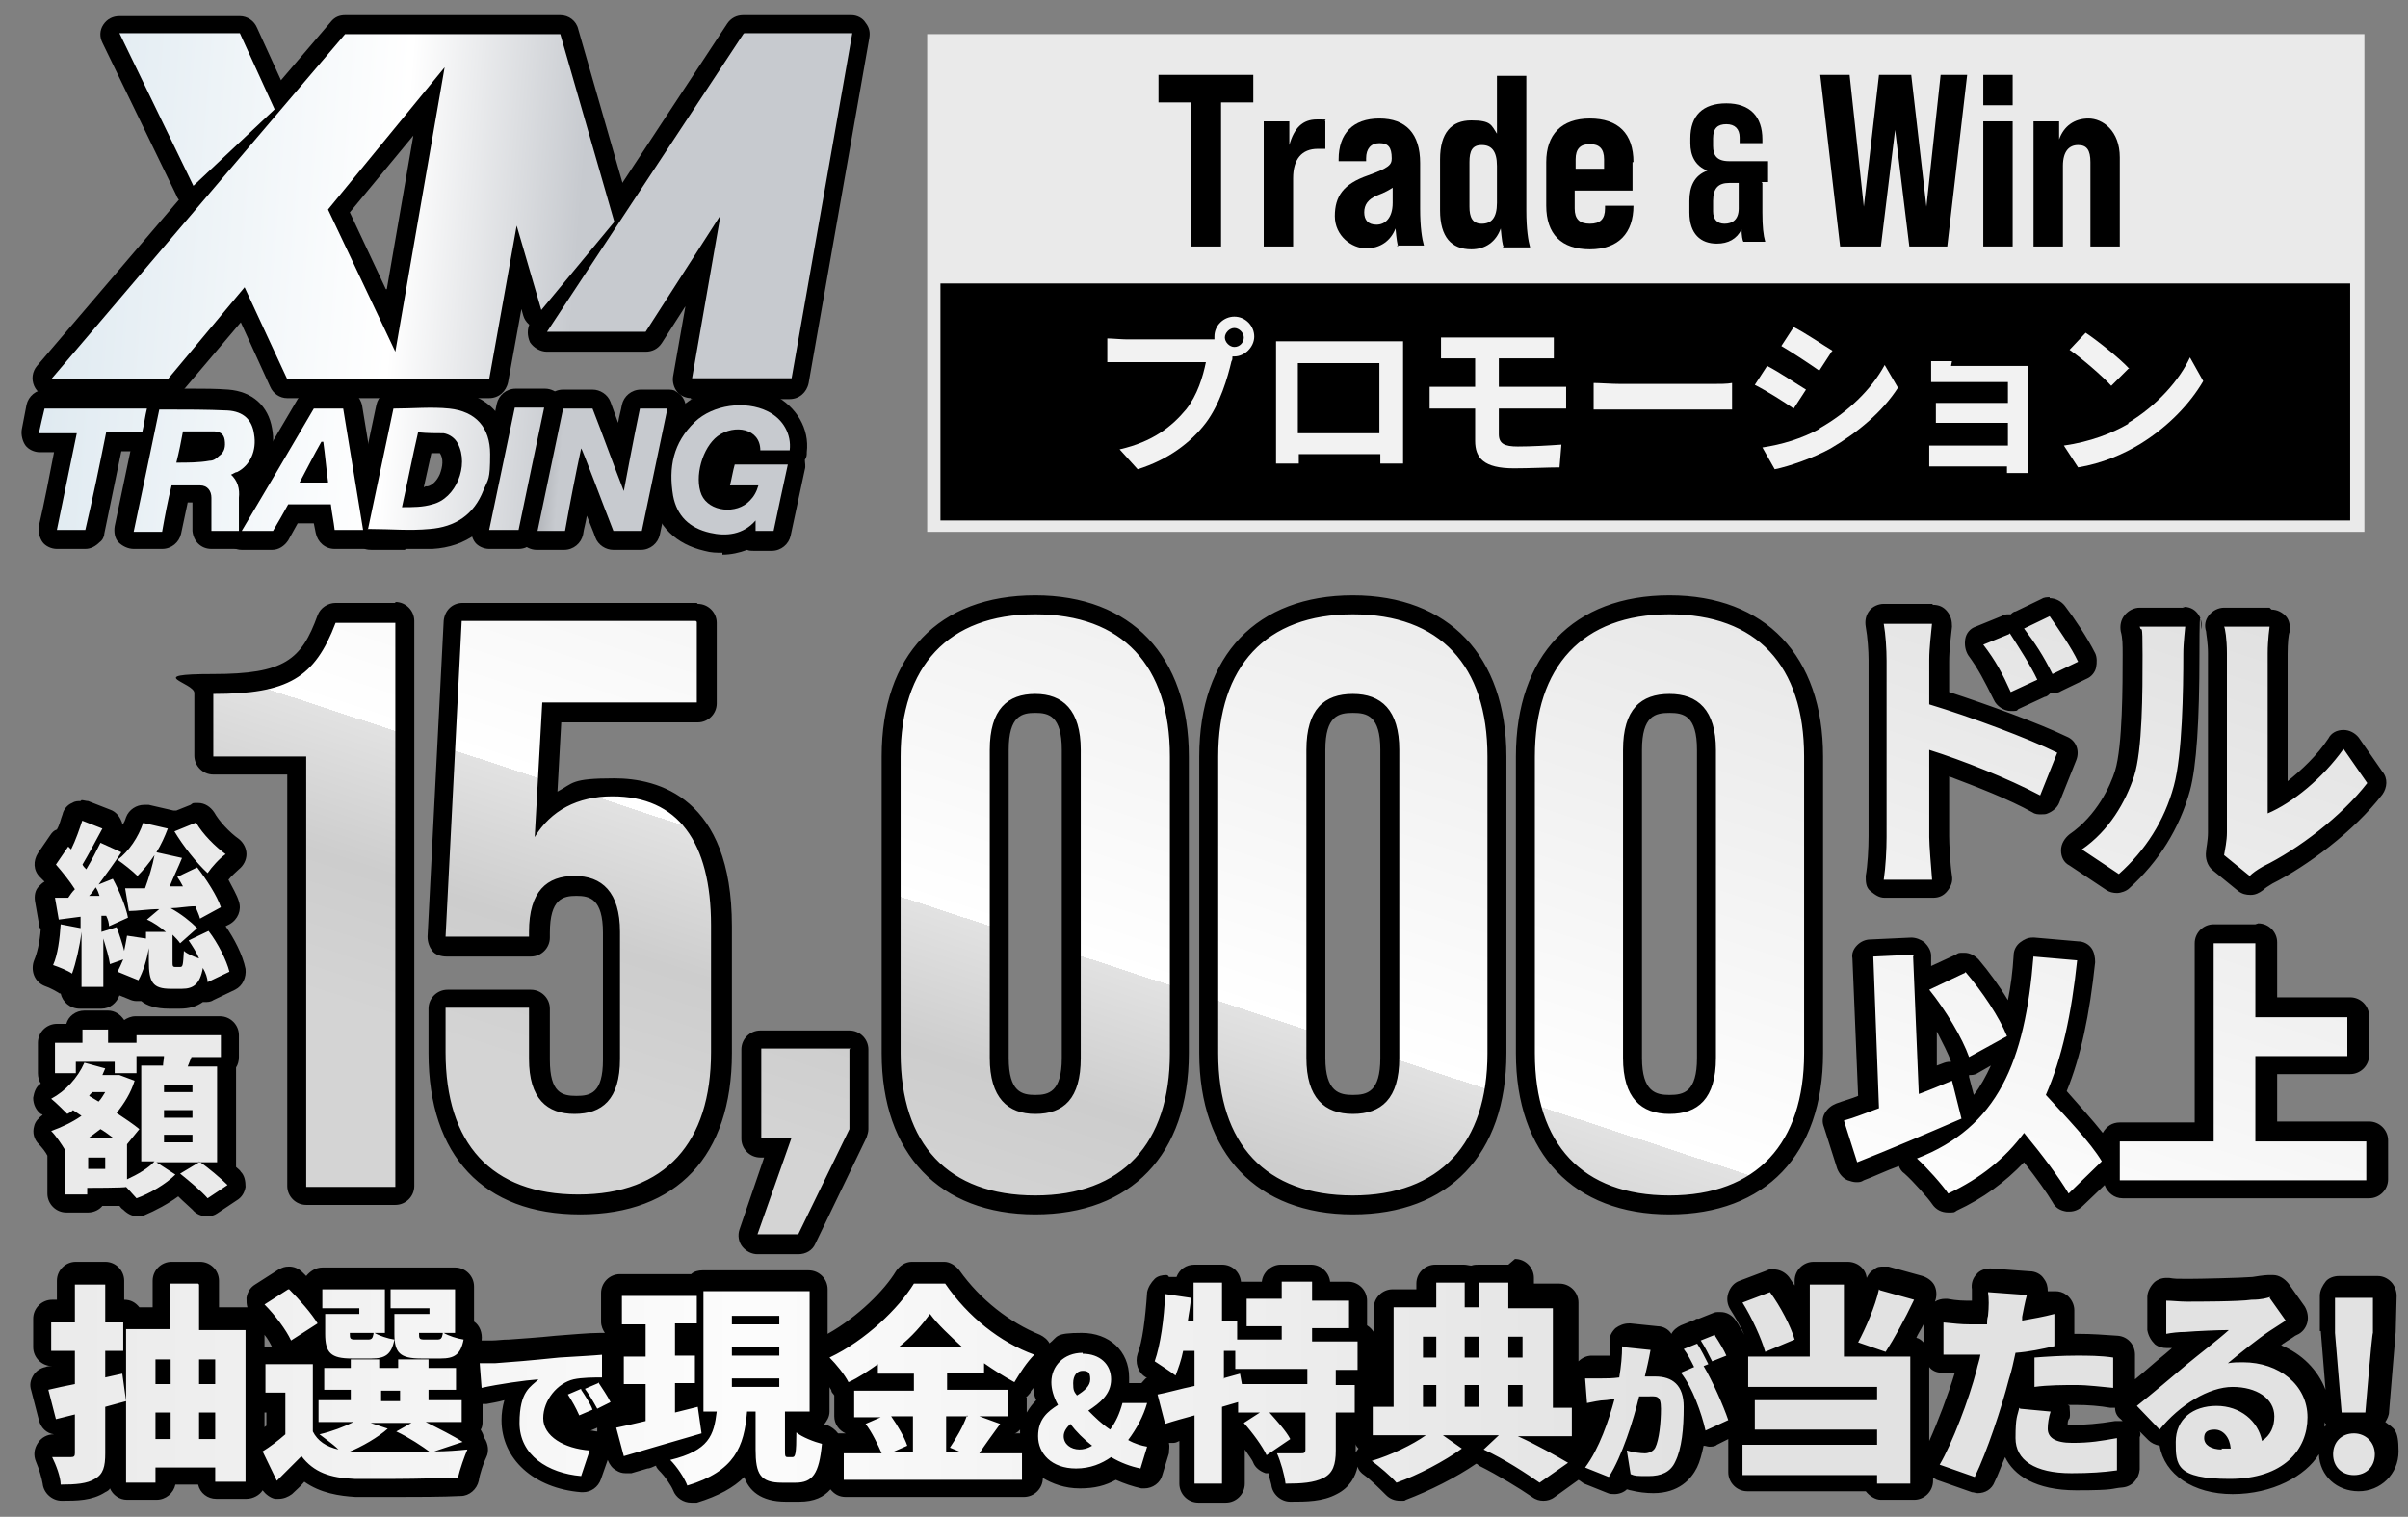 <?xml version="1.0" encoding="UTF-8"?>
<svg id="_レイヤー_1" data-name="レイヤー_1" xmlns="http://www.w3.org/2000/svg" version="1.1" xmlns:xlink="http://www.w3.org/1999/xlink" viewBox="0 0 254 160">
  <rect x="0" y="0" width="254" height="160" fill="#808080" stroke="none"/>
  <!-- Generator: Adobe Illustrator 29.8.2, SVG Export Plug-In . SVG Version: 2.1.1 Build 3)  -->
  <defs>
    <style>
      .st0 {
        fill: url(#_名称未設定グラデーション_5);
      }

      .st1 {
        fill: url(#_名称未設定グラデーション_6);
      }

      .st2 {
        fill: url(#_名称未設定グラデーション_2);
      }

      .st3 {
        fill: url(#_名称未設定グラデーション_11);
      }

      .st4 {
        fill: url(#_名称未設定グラデーション);
      }

      .st5 {
        fill: url(#_名称未設定グラデーション_12);
      }

      .st6 {
        fill: #f2f2f2;
      }

      .st7 {
        fill: url(#_名称未設定グラデーション_8);
      }

      .st8 {
        fill: url(#_名称未設定グラデーション_4);
      }

      .st9 {
        fill: url(#_名称未設定グラデーション_3);
      }

      .st10 {
        fill: url(#_名称未設定グラデーション_10);
      }

      .st11 {
        fill: url(#_名称未設定グラデーション_7);
      }

      .st12 {
        fill: url(#_名称未設定グラデーション_9);
      }

      .st13 {
        fill: #eaeaea;
      }
    </style>
    <linearGradient id="_名称未設定グラデーション" data-name="名称未設定グラデーション" x1="4.1" y1="16" x2="251.4" y2="16" gradientTransform="translate(0 162) scale(1 -1)" gradientUnits="userSpaceOnUse">
      <stop offset="0" stop-color="#eaeaea"/>
      <stop offset=".3" stop-color="#fcfcfc"/>
      <stop offset=".7" stop-color="#e2e2e2"/>
    </linearGradient>
    <linearGradient id="_名称未設定グラデーション_2" data-name="名称未設定グラデーション 2" x1="124.2" y1="26.9" x2="170" y2="166.5" gradientTransform="translate(0 162) scale(1 -1)" gradientUnits="userSpaceOnUse">
      <stop offset="0" stop-color="#d4d4d4"/>
      <stop offset=".1" stop-color="#cdcdcd"/>
      <stop offset=".2" stop-color="#e2e2e2"/>
      <stop offset=".2" stop-color="#fff"/>
      <stop offset="1" stop-color="#cecece"/>
    </linearGradient>
    <linearGradient id="_名称未設定グラデーション_3" data-name="名称未設定グラデーション 3" x1="-7.3" y1="2927.2" x2="87.5" y2="2934.9" gradientTransform="translate(0 -2883.4)" gradientUnits="userSpaceOnUse">
      <stop offset="0" stop-color="#d5e3ec"/>
      <stop offset=".5" stop-color="#000"/>
      <stop offset=".7" stop-color="#c7cacf"/>
    </linearGradient>
    <linearGradient id="_名称未設定グラデーション_4" data-name="名称未設定グラデーション 4" x1="-7.2" y1="2926.2" x2="87.6" y2="2933.8" gradientTransform="translate(0 -2883.4)" gradientUnits="userSpaceOnUse">
      <stop offset="0" stop-color="#d5e3ec"/>
      <stop offset=".5" stop-color="#fff"/>
      <stop offset=".7" stop-color="#c7cacf"/>
    </linearGradient>
    <linearGradient id="_名称未設定グラデーション_5" data-name="名称未設定グラデーション 5" x1="-7.4" y1="2928.9" x2="87.4" y2="2936.6" gradientTransform="translate(0 -2883.4)" gradientUnits="userSpaceOnUse">
      <stop offset="0" stop-color="#d5e3ec"/>
      <stop offset=".5" stop-color="#fff"/>
      <stop offset=".7" stop-color="#c7cacf"/>
    </linearGradient>
    <linearGradient id="_名称未設定グラデーション_6" data-name="名称未設定グラデーション 6" x1="-7.6" y1="2930.9" x2="87.2" y2="2938.5" gradientTransform="translate(0 -2883.4)" gradientUnits="userSpaceOnUse">
      <stop offset="0" stop-color="#d5e3ec"/>
      <stop offset=".5" stop-color="#fff"/>
      <stop offset=".7" stop-color="#c7cacf"/>
    </linearGradient>
    <linearGradient id="_名称未設定グラデーション_7" data-name="名称未設定グラデーション 7" x1="-7.5" y1="2929.9" x2="87.3" y2="2937.5" gradientTransform="translate(0 -2883.4)" gradientUnits="userSpaceOnUse">
      <stop offset="0" stop-color="#d5e3ec"/>
      <stop offset=".5" stop-color="#fff"/>
      <stop offset=".7" stop-color="#c7cacf"/>
    </linearGradient>
    <linearGradient id="_名称未設定グラデーション_8" data-name="名称未設定グラデーション 8" x1="-7.6" y1="2931.5" x2="87.2" y2="2939.1" gradientTransform="translate(0 -2883.4)" gradientUnits="userSpaceOnUse">
      <stop offset="0" stop-color="#d5e3ec"/>
      <stop offset=".5" stop-color="#fff"/>
      <stop offset=".7" stop-color="#c7cacf"/>
    </linearGradient>
    <linearGradient id="_名称未設定グラデーション_9" data-name="名称未設定グラデーション 9" x1="-7.3" y1="2928" x2="87.4" y2="2935.6" gradientTransform="translate(0 -2883.4)" gradientUnits="userSpaceOnUse">
      <stop offset="0" stop-color="#d5e3ec"/>
      <stop offset=".5" stop-color="#fff"/>
      <stop offset=".7" stop-color="#c7cacf"/>
    </linearGradient>
    <linearGradient id="_名称未設定グラデーション_10" data-name="名称未設定グラデーション 10" x1="-4.5" y1="2892.9" x2="90.3" y2="2900.5" gradientTransform="translate(0 -2883.4)" gradientUnits="userSpaceOnUse">
      <stop offset="0" stop-color="#d5e3ec"/>
      <stop offset=".5" stop-color="#fff"/>
      <stop offset=".7" stop-color="#c7cacf"/>
    </linearGradient>
    <linearGradient id="_名称未設定グラデーション_11" data-name="名称未設定グラデーション 11" x1="-5.3" y1="2902.2" x2="89.5" y2="2909.9" gradientTransform="translate(0 -2883.4)" gradientUnits="userSpaceOnUse">
      <stop offset="0" stop-color="#d5e3ec"/>
      <stop offset=".5" stop-color="#fff"/>
      <stop offset=".7" stop-color="#c7cacf"/>
    </linearGradient>
    <linearGradient id="_名称未設定グラデーション_12" data-name="名称未設定グラデーション 12" x1="-4.9" y1="2898.3" x2="89.8" y2="2905.9" gradientTransform="translate(0 -2883.4)" gradientUnits="userSpaceOnUse">
      <stop offset="0" stop-color="#d5e3ec"/>
      <stop offset=".5" stop-color="#fff"/>
      <stop offset=".7" stop-color="#c7cacf"/>
    </linearGradient>
  </defs>
  <g id="text">
    <path class="st4" d="M72.6,157.7c-.4,0-.8-.2-.9-.6-.3-.7-1-1.8-1.5-2.3-.3-.2-.4-.6-.3-1,0-.1,0-.2.1-.3-.8.2-3.9,1.1-3.9,1.1,0,0-.2,0-.3,0-.2,0-.3,0-.5-.1-.2-.1-.4-.4-.5-.6l-.8-3c0-.3,0-.6.1-.8s.4-.4.7-.4c.6-.1,1.3-.3,2.1-.5h.2v-2.2h-1.3c-.6,0-1-.4-1-1v-2.9c0-.6.4-1,1-1h1.3v-1.4h-1.5c-.6,0-1-.4-1-1v-3c0-.6.4-1,1-1h7.9c.2-.2.5-.4.8-.4h11.2c.6,0,1,.4,1,1v12.7c0,.6-.4,1-1,1h-1.6v.3c0,0,.2,0,.2,0,.2,0,.4,0,.6.2.4.4,1.6.8,2.3,1,.5.1.8.6.8,1.1-.2,2.4-.7,5-3.8,5h-1.4c-3,0-3.7-1.5-3.8-4-1,1.9-2.7,3.3-5.9,4.2,0,0-.2,0-.3,0h0ZM72.2,147.8c.4-.1.7-.2,1.1-.3v-.5h-1.1v.8ZM73.3,142v-1.4h-1.1v1.4h1.1ZM126,157.5c-.6,0-1-.4-1-1v-5.9c-.7.2-1.3.4-1.9.5,0,0-.2,0-.3,0-.2,0-.3,0-.5-.1-.2-.1-.4-.4-.5-.6l-.3-1.3c-.3.9-.7,1.6-1.2,2.4.2,0,.5.1.7.2.3,0,.6.2.7.4.2.2.2.5.1.8l-.7,2.3c-.1.4-.5.7-1,.7s-.1,0-.2,0c-.9-.2-1.8-.5-2.9-1-1.1.7-2.4,1-3.8,1-3.4,0-5-2.3-5-4.4s.9-2.9,1.9-3.6c-.3-.7-.4-1.4-.4-2.1,0-2.3,1.8-4.1,4.3-4.1s4,1.5,4,3.7-.2,1.3-.4,1.8c.2-.1.4-.2.6-.2h2.6c0,0,.2,0,.2,0,0-.2,0-.4.2-.5.2-.2.4-.4.7-.4.4,0,1-.2,1.5-.3-.4-.4-1.4-1-2-1.3-.4-.2-.6-.8-.5-1.2.5-1.4.9-3.7,1.1-6.8,0-.3.2-.6.4-.7.2-.1.4-.2.6-.2s.1,0,.2,0l1.8.3v-.4c0-.6.4-1,1-1h2.9c.6,0,1,.4,1,1v3h.5v-1.3c0-.6.4-1,1-1h2.7v-.8c0-.6.4-1,1-1h3.2c.6,0,1,.4,1,1v.8h2.9c.6,0,1,.4,1,1v2.9c0,.1,0,.3,0,.4h0c.6,0,1,.4,1,1v3c0,.4-.2.8-.6.9.2.2.3.4.3.7v1.8c.2-.3.5-.4.8-.4h1.2v-9.5c0-.6.4-1,1-1h3.5v-1.6c0-.6.4-1,1-1h3c.3,0,.6.1.8.3.2-.2.4-.3.8-.3h3.1c.6,0,1,.4,1,1v1.6h3.7c.6,0,1,.4,1,1v9.5h1c.3,0,.5.1.7.3l-.2-2.1c0-.3,0-.6.3-.8s.4-.3.7-.3h0c.2,0,.4,0,.6,0s.5,0,.8,0h.3c.3,0,.6,0,1,0,.1-.9.2-1.7.2-2.3,0-.3.1-.6.3-.8.2-.2.4-.3.7-.3h.1l2.9.3c.3,0,.5.2.7.4s.2.5.2.8c0,.4-.2.8-.2,1.1v.4c.5,0,1,.1,1.5.3.1-.2.3-.4.5-.6h.4c-.2-.5-.3-.8-.5-1-.2-.2-.2-.6-.1-.9s.3-.5.6-.6l1.5-.6c0,0,.2,0,.3,0,0,0,.1,0,.2,0l1.5-.6c.1,0,.2,0,.4,0,.3,0,.6.2.8.4.5.7,1.1,1.8,1.3,2.3.1.2.1.5,0,.8,0,.3-.3.5-.6.6l-1.4.6c.9,1.6,1.7,3.6,2.1,4.9.1.5,0,1-.5,1.2l-2.4,1.1c-.1,0-.3,0-.4,0s-.3,0-.4-.1c-.3-.1-.5-.4-.5-.7,0-.4-.2-.8-.3-1.2,0,1.5-.3,3.4-.9,4.7-.7,1.4-1.9,2.1-3.6,2.1s-1.5,0-2.1-.2c-.4,0-.7-.4-.8-.8-.1.2-.2.4-.4.6-.2.3-.5.5-.9.5s-.2,0-.4,0l-2.5-1c-.3-.1-.5-.4-.6-.7s0-.6.2-.9c1.1-1.5,2-3.7,2.5-5.4h0c-.4,0-.9.1-1.3.2,0,0-.1,0-.2,0-.2,0-.4,0-.6-.2,0,0,0,0-.1-.1v2.7c0,.6-.4,1-1,1h-1.6c.6.4,1.2.7,1.7,1,.3.2.4.5.5.8,0,.3-.1.6-.4.8l-3,2.1c-.2.1-.4.2-.6.2s-.4,0-.6-.2c-1.3-.9-3.7-2.4-5.7-3.4-.3-.1-.5-.4-.6-.8,0-.2,0-.4.1-.6h-.5c0,.1,0,.2,0,.4,0,.3-.1.6-.4.8-1.8,1.4-4.8,2.9-7.2,3.8-.1,0-.2,0-.3,0-.3,0-.5-.1-.7-.3-.6-.7-1.7-1.7-2.4-2.2-.3-.2-.4-.6-.4-1s.3-.7.7-.8c.6-.2,1.3-.4,2-.8h-1.6c-.6,0-1-.4-1-1v-1.8c-.2.3-.5.4-.8.4h-1v3c0,1.5-.2,3-1.8,3.8-1.2.6-2.8.7-4.4.7s-.9-.4-1-.9c0-.6-.3-1.4-.6-2.2-.1,0-.3.1-.5.1s-.2,0-.3,0c-.3,0-.5-.3-.6-.5-.4-.8-1.4-2.2-2.3-3.2-.2-.2-.3-.5-.2-.8h0c-.1,0-.2-.2-.3-.2v6.8c0,.6-.4,1-1,1h-2.9,0ZM172.5,152.2c.4,0,.8.1,1,.1s.2,0,.2,0c.3-.6.5-2.2.5-3.7s0-.2,0-.3c0,0-.2,0-.4,0-.3.9-.7,2.4-1.2,3.9h0ZM136.2,150c.2.3.4.6.6.8v-.8h-.6ZM116.3,149c.2.1.3.3.5.4.2-.5.4-1,.6-1.5-.3.4-.7.8-1.1,1.1ZM6.4,157.5c-.5,0-.9-.4-1-.9,0-.7-.4-1.8-.8-2.6-.2-.3-.1-.7,0-1,.2-.3.5-.4.8-.4h0c.4,0,.9,0,1.3,0v-2.2l-.8.2c0,0-.2,0-.2,0-.4,0-.8-.3-1-.8l-.8-3.1c0-.3,0-.6.1-.8s.4-.4.7-.4c.6-.1,1.3-.2,2-.4v-1.7h-1.5c-.6,0-1-.4-1-1v-3c0-.6.4-1,1-1h1.5v-3c0-.6.4-1,1-1h3.1c.6,0,1,.4,1,1v3h.9c.5,0,.9.4,1,.8h3v-3.8c0-.6.5-1,1-1h3c.5,0,1,.4,1,1v3.8h3.9c.5,0,1,.4,1,1v12.4c0-.1.2-.3.3-.4.7-.5,1.4-1,2-1.4v-2.9h-1.1c-.5,0-1-.4-1-1v-3c0-.6.5-1,1-1h5.1c.3,0,.6.2.8.4,0,0,0,0,0,0-.5-.6-.8-1.4-.8-2.6l-2.1,1.4c-.2.1-.4.2-.5.2s-.2,0-.3,0c-.3,0-.5-.3-.6-.6-.4-.8-1.5-2.3-2.6-3.6-.2-.2-.3-.5-.3-.8s.2-.6.5-.7l2.5-1.6c.2-.1.4-.1.5-.1s.5.1.7.3c.4.4,1.1,1.1,1.9,2v-1.2c0-.6.5-1,1-1h6.6c0,0,.2,0,.3,0,0,0,.2,0,.3,0h6.8c.5,0,1,.4,1,1v4.3s0,0,0,0c.5.1.9.6.8,1.1-.2,1-.5,1.7-1,2.1.2.2.3.4.3.7v2.3c0,0,0,.1,0,.2.4.1.7.5.7,1v2.3c0,.5-.3.9-.8,1,.2.1.3.2.4.3.3.2.5.5.5.9,0,0,.2.2.3.3.2.3.2.7,0,1-.3.6-.7,1.9-.9,2.7,0,.5-.5.8-.9.8-1.8,0-4.2.1-6.6.1s-3.2,0-4.3,0c-2.5-.1-4.2-.7-5.5-1.9-.6.7-1.3,1.3-1.9,1.9-.2.2-.4.3-.7.3s-.1,0-.2,0c-.3,0-.6-.3-.7-.6l-1.5-3.1v2.7c0,.6-.5,1-1,1h-3.2c-.5,0-1-.4-1-1v-.5h-4.3v.6c0,.6-.5,1-1,1h-3.1c-.6,0-1-.4-1-1v-7.4h-.3v4.2c0,1.4-.2,2.8-1.6,3.6-1,.6-2.3.7-4.1.7h0ZM42.2,152.3c-.3-.1-.5-.3-.8-.4,0,0-.2,0-.2-.1-.2.2-.5.4-.7.6h1.7,0ZM12.1,144.1h.3v-.6h-.3v.6ZM198,157.5c-.5,0-.9-.4-1-.9h-13.2c-.6,0-1-.4-1-1v-3.2c0-.6.4-1,1-1h.5c-.1-.2-.2-.4-.2-.6v-3.1c0-.1,0-.3,0-.4-.5,0-.9-.5-.9-1v-3.2c0-.6.4-1,1-1h.6c-.4-1.2-1.2-2.9-2.1-4.1-.2-.2-.2-.6-.1-.9,0-.3.3-.5.6-.6l2.9-1.1c.1,0,.2,0,.4,0,.3,0,.6.1.8.4.9,1.3,1.8,2.9,2.4,4.3v-4.5c0-.6.4-1,1-1h3.6c.6,0,1,.4,1,1v5.1c.7-1.5,1.5-3.3,1.8-4.7,0-.3.2-.5.5-.6.1,0,.3-.1.5-.1s.2,0,.3,0l3.6,1c.3,0,.5.3.6.6s.1.6,0,.8c-.8,1.7-1.6,3.3-2.4,4.6h1.1c.6,0,1,.4,1,1v13.4c0,.6-.4,1-1,1h-3.5ZM88.8,156.9c-.6,0-1-.4-1-1v-2.8c0-.6.4-1,1-1h2.4c-.3-.6-.6-1.1-.9-1.6,0,0,0-.2-.1-.2h-.2c-.6,0-1-.4-1-1v-2.7c-.2,0-.4-.2-.5-.4-.3-.6-1.2-1.8-1.8-2.4-.2-.2-.3-.6-.3-.9,0-.3.3-.6.6-.7,3.8-1.9,7.1-5.1,8.5-7.4.2-.3.5-.5.9-.5h3.4c.3,0,.6.2.8.4,2.3,3.2,5.5,5.9,8.9,7.2.3.1.5.4.6.7,0,.3,0,.7-.3.9-.6.6-1.3,1.5-2,2.7-.1.2-.4.4-.6.4v2.6c0,.5-.4.9-.9,1,0,.1,0,.2-.2.4,0,0-.9,1.2-1.1,1.5h2.5c.6,0,1,.4,1,1v2.8c0,.6-.4,1-1,1h-18.8ZM104.6,145.6c0,0-.1,0-.2-.1,0,0,0,0-.1.1h.3ZM91.9,145.6s0,0,0,0c0,0,0,0-.1,0h.2ZM99,141.1c-.3-.3-.6-.6-.8-.9-.2.3-.5.6-.8.9h1.6ZM235,156.9c-4,0-6.7-2-6.7-4.9s0-.3,0-.5c-.2.2-.4.3-.6.3h0c-.3,0-.5-.1-.7-.3l-2.4-2.5c-.2-.2-.3-.5-.3-.8s.2-.5.4-.7c1.1-.9,2.9-2.4,4.2-3.5l1.1-.9c.4-.4.9-.8,1.5-1.2.2-.2.4-.3.6-.5-.6,0-1.2,0-1.6,0-.9,0-1.5.1-1.9.2,0,0-.1,0-.2,0-.2,0-.4,0-.6-.2-.2-.2-.4-.4-.4-.7v-3.5c-.1-.3,0-.6.2-.8.2-.2.4-.3.7-.3h.1c.6,0,1.4.1,2.1.1,1.2,0,5.6,0,6.9-.2,1.3-.1,1.7-.2,1.8-.2.1,0,.2,0,.3,0,.3,0,.6.1.8.4l1.7,2.4c.2.2.2.5.2.8s-.2.5-.5.6l-.4.2c-.4.3-.9.5-1.3.8-.6.4-1.3.9-2.1,1.5,3.7.5,6.4,3.2,6.4,6.7s-2.4,7.5-9.2,7.5h0ZM234.6,147.3c1.8.2,3.2,1.2,4.1,2.5,0-.1,0-.3,0-.5,0-1.4-1.7-2.1-3.4-2.1s-.5,0-.7,0h0ZM208.2,156.8c-.1,0-.2,0-.3,0l-3.7-1.3c-.3-.1-.5-.3-.6-.6s0-.6,0-.9c1.2-2.1,3-6.7,3.8-9.8v-.3c-1,0-1.8,0-2.6,0-.5,0-.9-.4-.9-1v-3.4c0-.3,0-.6.2-.8.2-.2.4-.3.7-.3h.1c1.2.1,1.8.2,2.8.2s.6,0,.9,0c.1-1,.1-1.9,0-2.3,0-.3,0-.6.3-.8.2-.2.4-.3.7-.3s4.2.3,4.2.3c.3,0,.6.2.7.4.2.2.2.5.2.8,0,.3-.2.8-.3,1.2.6-.1,1.2-.2,1.9-.4,0,0,.1,0,.2,0,.2,0,.4,0,.6.2.2.2.4.5.4.8v3.4h0c.5.1,1,.1,1.5.1,1.3,0,2.6,0,4,.2.5,0,.9.5.9,1v3.2c0,.3-.2.6-.4.7-.2.2-.4.2-.7.2h-.1c-1.1-.1-2.4-.3-3.7-.3s-3,0-4.3.2h-.1c-.2,0-.5,0-.7-.2-.2-.2-.3-.5-.3-.8v-2.9c-.1,0-.2,0-.4,0-.2.7-.3,1.4-.5,2.1-.8,3-2.3,7.6-3.6,10.5-.2.4-.5.6-.9.6h0ZM61.2,156.6c-4.5-.3-7.5-3-7.5-6.6s.3-2.4.8-3.4c-1.3.2-2.6.4-3.7.6,0,0-.2,0-.2,0-.2,0-.4,0-.6-.2-.2-.2-.4-.4-.4-.7l-.2-2.6c0-.3,0-.6.2-.8.2-.2.4-.3.7-.3.6,0,1.3,0,1.5,0h1.9c1.3-.3,3-.4,4.9-.6,1.5-.1,3.4-.2,4.7-.3h0c.3,0,.5.1.7.3.2.2.3.4.3.7v2.5c0,.2,0,.4-.2.6.3.5.7,1.1.9,1.5.1.2.2.5,0,.8s-.3.5-.5.6l-1.4.7c-.1,0-.2,0-.4.1,0,0,0,0-.1,0l-1.4.6c-.1,0-.3,0-.4,0-.4,0-.7-.2-.9-.6-.4-.9-.7-1.4-1.1-2,0,0,0,0,0-.1-.4.6-.7,1.3-.7,2,0,1.4,1.3,2.2,4,2.4.3,0,.6.2.8.4.2.3.2.6.1.9l-.9,2.7c-.1.4-.5.7-1,.7h0ZM248.3,156.6c-1.8,0-3.2-1.3-3.2-3.2s1.4-3.2,3.2-3.2,3.2,1.4,3.2,3.2-1.4,3.2-3.2,3.2ZM218.6,156.5c-4.4,0-6.9-1.7-6.9-4.7s.2-2.4.4-3.4c.1-.5.5-.8,1-.8h.1l3.2.3c.3,0,.6.2.7.4.2.2.2.6.1.8-.1.5-.2,1.2-.2,1.5s.9.5,1.6.5c1.3,0,2.7-.1,4.6-.4,0,0,.1,0,.2,0,.2,0,.5,0,.7.2.2.2.4.5.3.8v3.4c-.2.5-.5.9-1,.9-1.3.2-2.9.3-4.8.3h0ZM247,150c-.5,0-1-.4-1-.9l-.7-8.4v-3.7c-.1-.3,0-.5.1-.7.2-.2.4-.3.7-.3h4.1c.3,0,.5.1.7.3.2.2.3.5.3.7v3.7c-.1,0-.8,8.5-.8,8.5,0,.5-.5.9-1,.9h-2.5,0Z"/>
    <path d="M159.1,135.4v2.6h4.7v10.5h2v3h-5.7c2,.9,4.1,2.1,5.3,2.8l-3,2.1c-1.3-.9-3.7-2.5-5.9-3.5l1.6-1.5h-5.9l2,1.4c-1.8,1.3-4.6,2.8-6.9,3.6-.6-.7-1.8-1.7-2.6-2.3,2-.6,4.3-1.7,5.7-2.7h-5.6v-3h2.2v-10.5h4.5v-2.6h3v2.6h1.5v-2.6h3.1M159.1,143.2h1.5v-2.2h-1.5v2.2M154.5,143.2h1.5v-2.2h-1.5v2.2M150.1,143.2h1.4v-2.2h-1.4v2.2M159.1,148.4h1.5v-2.3h-1.5v2.3M154.5,148.4h1.5v-2.3h-1.5v2.3M150.1,148.4h1.4v-2.3h-1.4v2.3M99.7,135.4c2.4,3.5,5.8,6.2,9.4,7.5-.8.8-1.5,1.9-2.1,2.9-1.1-.6-2.2-1.3-3.2-2v1h-3.9v1.8h6.4v2.8h-3l2.2.8c-.8,1.1-1.6,2.2-2.2,3.1h4.5v2.8h-18.8v-2.8h4c-.4-.9-1-2.2-1.7-3.1l1.6-.7h-2.8v-2.8h6.3v-1.8h-3.8v-1c-1,.7-2,1.4-3.1,1.9-.4-.8-1.3-1.9-2-2.6,3.8-1.8,7.3-5.2,8.9-7.8h3.4M94.8,142.1h6.7c-1.3-1.2-2.6-2.4-3.4-3.5-.8,1.1-1.9,2.4-3.3,3.5M102.1,149.4h-2.3v3.8h1.6l-1.2-.5c.6-.9,1.4-2.2,1.8-3.4M94.1,153.2h2.2v-3.8h-2.3c.7,1,1.4,2.2,1.7,3.1l-1.6.7M138.4,135.4v1.8h3.9v2.9h-3.9v1.4h4.8v3h-2.3v1.6h2v2.9h-2v4c0,1.5-.3,2.4-1.3,2.9-1,.5-2.3.6-4,.6-.1-.9-.5-2.3-.9-3.2.9,0,2.2,0,2.5,0s.5,0,.5-.4v-3.9h-3.8c.8.9,1.8,2,2.2,2.8l-2.5,1.7c-.4-.9-1.5-2.4-2.4-3.4l1.7-1.1h-2.3v-1.1l-1.7.5v8.1h-2.9v-7.2c-1.1.3-2.2.6-3.1.9l-.8-3.1c1.1-.2,2.4-.6,3.9-.9v-3.7h-1.2c-.2,1-.5,1.8-.8,2.6-.5-.4-1.6-1.1-2.2-1.5.6-1.7,1-4.5,1.1-7.1l2.7.4c0,.8-.2,1.6-.3,2.4h.6v-4h3v4h1.6v2h4.7v-1.4h-3.7v-2.9h3.7v-1.8h3.2M129,145.4l1.8-.5.2,1.1h6.9v-1.6h-7.6v-1.9h-1.2v2.9M194.5,135.5v7.6h7v13.4h-3.5v-.9h-14.2v-3.2h14.2v-1.6h-12.9v-3.1h12.9v-1.4h-13.6v-3.2h6.5v-7.6h3.6M11.1,135.5v4h1.9v3h-1.9v2.8l1.8-.4.4,2.9c-.7.2-1.5.4-2.2.6v4.9c0,1.4-.2,2.2-1.1,2.7-.8.5-2,.6-3.6.6,0-.8-.5-2.1-.9-2.9.8,0,1.7,0,2,0s.4-.1.4-.4v-4.1l-2,.5-.8-3.1c.8-.2,1.8-.4,2.8-.6v-3.5h-2.5v-3h2.5v-4h3.1M21,135.5v4.8h4.9v16h-3.2v-1.5h-6.3v1.6h-3.1v-16.2h4.6v-4.8h3M21,146h1.7v-2.6h-1.7v2.6M16.4,146h1.6v-2.6h-1.6v2.6M21,151.8h1.7v-2.8h-1.7v2.8M16.4,151.8h1.6v-2.8h-1.6v2.8M30.5,136c1.1,1.1,2.4,2.6,3,3.6l-2.8,1.8c-.5-1.1-1.7-2.7-2.8-3.8l2.5-1.6M48,136v4.6h-1.2c.5.3,1.4.6,2.1.7-.3,1.6-1,2-2.4,2h-2.1c-2.2,0-2.8-.6-2.8-2.6v-2.1h3.7v-.6h-4.1v-2h6.8M46.7,140.6h-2.5c0,.6,0,.7.6.7h1.3c.4,0,.5-.1.6-.6M40.6,136v4.6h-1.1c.5.3,1.4.6,2.1.7-.3,1.6-1,2-2.4,2h-2.1c-2.2,0-2.8-.6-2.8-2.6v-2.1h3.6v-.6h-3.9v-2h6.6M39.4,140.6h-2.5c0,.6,0,.7.6.7h1.3c.4,0,.5-.1.6-.6M198.3,136.1l3.6,1c-1,2.1-2.1,4.1-3,5.5l-2.9-1c.8-1.5,1.8-3.8,2.2-5.6M85.4,136.2v12.7h-2.6v4c0,.7,0,.8.3.8h.5c.3,0,.4-.4.4-2.6.6.5,1.9,1,2.7,1.2-.3,3.2-1,4.1-2.8,4.1h-1.4c-2.3,0-2.8-.9-2.8-3.5v-4h-.9c-.3,3.7-1.3,6.3-6.3,7.8-.3-.8-1.1-2-1.8-2.7,4.1-1,4.6-2.6,4.9-5.1h-1.4v-12.7h11.2M77.2,139.7h5v-.9h-5v.9M77.2,143h5v-.9h-5v.9M77.2,146.3h5v-.9h-5v.9M209.7,136.3l4.1.3c-.2.7-.4,1.8-.5,2.3,0,.1,0,.2,0,.4,1.1-.2,2.3-.4,3.4-.7v3.4c-1.3.3-2.7.6-4.1.7-.2.9-.4,1.9-.7,2.8-.8,3.1-2.3,7.6-3.6,10.3l-3.7-1.3c1.3-2.2,3.1-6.9,3.9-10,.1-.5.3-1,.4-1.6-.4,0-.8,0-1.1,0-1.1,0-2,0-2.8,0v-3.4c1.1.1,1.8.2,2.8.2s1.2,0,1.8,0c0-.3,0-.6.1-.9.1-.9.1-1.9,0-2.5M186.7,136.3c1.1,1.5,2.2,3.6,2.6,5l-3.1,1.3c-.4-1.4-1.4-3.6-2.4-5.2l2.9-1.1M73.5,136.6v3h-2.3v3.4h2.1v2.9h-2.1v3.1c.8-.2,1.6-.4,2.4-.6l.4,2.8c-2.8.8-5.8,1.7-8.2,2.4l-.8-3c.9-.2,1.9-.4,3.1-.7v-3.9h-2.3v-2.9h2.3v-3.4h-2.5v-3h7.9M239.4,136.9l1.7,2.4c-.6.4-1.1.7-1.7,1.1-1.2.8-3.2,2.4-4.4,3.4.6-.1,1-.1,1.6-.1,3.8,0,6.8,2.4,6.8,5.8s-2.5,6.5-8.2,6.5-5.7-1.5-5.7-3.9,1.8-3.8,4.3-3.8,4.4,1.6,4.8,3.7c.9-.6,1.3-1.5,1.3-2.6,0-1.9-1.9-3.1-4.4-3.1s-5.6,1.9-7.7,4.5l-2.4-2.5c1.4-1.1,4-3.3,5.3-4.4,1.2-1,3.3-2.6,4.4-3.6-1.1,0-3.4.1-4.6.2-.7,0-1.5.1-2,.2v-3.5c.6,0,1.4.1,2.1.1,1.2,0,5.6,0,6.9-.2,1.1,0,1.7-.2,2-.3M234.3,152.8c.4,0,.7,0,1,0-.1-1.2-.8-2-1.7-2s-1.1.4-1.1.9c0,.7.7,1.2,1.9,1.2M250.3,136.9v3.7c-.1,0-.8,8.4-.8,8.4h-2.5l-.7-8.4v-3.7c-.1,0,4,0,4,0M180.9,140.9c.4.6,1,1.6,1.2,2.1l-1.5.6c-.3-.6-.8-1.6-1.2-2.2l1.5-.6M179,141.7c.4.6.9,1.6,1.2,2.2l-.5.2c.9,1.5,2.1,4.2,2.6,5.7l-2.4,1.1c-.4-1.8-1.4-4.6-2.6-6.1l1.4-.6c-.3-.6-.7-1.4-1.1-1.9l1.5-.6M171.2,142.1l2.9.3c-.1.5-.2,1.1-.3,1.5-.1.4-.2.9-.3,1.3.4,0,.8,0,1.1,0,1.8,0,3,.9,3,3.2s-.2,4.4-.9,5.8c-.5,1.1-1.5,1.5-2.8,1.5s-1.4,0-1.9-.2l-.4-2.5c.6.2,1.5.3,1.9.3s.9-.2,1.1-.6c.4-.8.6-2.6.6-4.1s-.5-1.3-1.5-1.3-.4,0-.8,0c-.6,2.5-1.8,6.3-3.2,8.5l-2.5-1c1.5-2,2.5-5,3.1-7.2-.4,0-.8.1-1,.1-.5,0-1.4.2-1.9.3l-.2-2.6c.2,0,.5,0,.7,0,.4,0,.7,0,1.1,0,.5,0,1.1,0,1.8-.1.2-1.2.3-2.3.3-3.3M63.5,142.8v2.5c-.8,0-2.1,0-3,.2-1.7.4-3.2,2.2-3.2,4.1s2.2,3.2,4.9,3.4l-.9,2.7c-3.5-.3-6.5-2.2-6.5-5.6s1.2-3.8,2-4.6c-1.4.1-4.2.5-6,.9l-.2-2.6c.6,0,1.3,0,1.6,0,1.5-.1,3.9-.3,6.8-.6,1.6-.1,3.5-.2,4.6-.3M114.2,142.8c1.8,0,3,1.1,3,2.7s-1.2,2.5-2.4,3.3c.7.7,1.4,1.4,2.3,2,.6-.8,1-1.7,1.3-2.8h2.6c-.4,1.4-1.1,2.7-2,3.9.7.4,1.4.6,2,.7l-.7,2.3c-1-.2-2.1-.6-3.1-1.2-1,.7-2.2,1.2-3.7,1.2-2.6,0-4-1.6-4-3.4s1-2.6,2.1-3.3c-.5-.9-.7-1.7-.7-2.4,0-1.7,1.3-3.1,3.3-3.1M113.6,147.2c.8-.5,1.4-1,1.4-1.7s-.2-.9-.8-.9-1,.5-1,1.3.1.9.4,1.3M113.8,152.9c.5,0,.9-.1,1.4-.4-.9-.7-1.7-1.5-2.3-2.3-.4.4-.7.8-.7,1.3,0,.8.7,1.4,1.7,1.4M219,143c1.2,0,2.6,0,3.9.2v3.2c-1.2-.1-2.6-.3-3.9-.3s-3,0-4.4.2v-3.1c1.3-.1,2.9-.2,4.4-.2M45.2,143.4v.9h2.9v2.3h-2.9v1.1h3.5v2.3h-3.8c1.4.7,3,1.5,3.9,2.1l-3,1c1.3,0,2.5-.1,3.5-.2-.3.7-.8,2.1-1,3-1.8,0-4.2.1-6.6.1s-3.1,0-4.3,0c-2.6-.1-4.3-.7-5.6-2.4-.8.8-1.6,1.6-2.6,2.6l-1.5-3.1c.8-.5,1.6-1.1,2.4-1.8v-4.4h-2.1v-3h5v7.1c.5,1,1.4,1.6,2.7,1.9-.6-.6-1.5-1.2-2-1.6,1.3-.3,2.6-.8,3.6-1.3h-3.7v-2.3h3.4v-1.1h-2.8v-2.3h2.8v-.9h3v.9h2v-.9h3.1M40.2,147.8h2v-1.1h-2v1.1M43.5,150.1h-4.4l1.8.6c-1,.9-2.7,1.9-4.2,2.5.3,0,.5,0,.8,0,1,0,2.2,0,3.6,0s2.9,0,4.3,0c-.8-.6-2.3-1.6-3.6-2.2l1.6-.9M63.1,145.8c.4.6,1,1.5,1.3,2.1l-1.4.7c-.5-.9-.8-1.4-1.3-2.1l1.4-.6M61.3,146.6c.4.6,1,1.5,1.2,2.1l-1.4.6c-.4-.9-.7-1.4-1.2-2.2l1.4-.6M213.1,148.6l3.2.3c-.2.6-.3,1.3-.3,1.8,0,.9.7,1.5,2.6,1.5s3-.2,4.7-.5v3.4c-1.4.2-2.9.3-4.8.3-3.9,0-5.9-1.4-5.9-3.7s.2-2.3.4-3.2M248.3,151.2c1.2,0,2.2.9,2.2,2.2s-.9,2.2-2.2,2.2-2.2-.9-2.2-2.2.9-2.2,2.2-2.2M159.1,133.4h-3.1c-.3,0-.5,0-.8.1-.2,0-.5-.1-.8-.1h-3c-1.1,0-2,.9-2,2v.6h-2.5c-1.1,0-2,.9-2,2v2.5c-.2-.3-.4-.5-.7-.7v-2.6c0-1.1-.9-2-2-2h-1.9c-.1-1-1-1.8-2-1.8h-3.2c-1,0-1.9.8-2,1.8h-1.7c-.2,0-.4,0-.5,0-.1-1-.9-1.8-2-1.8h-2.9c-.9,0-1.6.5-1.9,1.3h-.8c-.1-.2-.2-.2-.3-.2-.4,0-.9.1-1.2.4-.4.4-.7.9-.8,1.4-.2,2.9-.5,5.2-1,6.5-.3.9,0,2,.9,2.5,0,0,0,0,.1,0-.2.1-.4.4-.6.6h0s-1.3,0-1.3,0c0-.2,0-.4,0-.6,0-2.8-2.1-4.7-5-4.7s-2.5.4-3.4,1.1c-.2-.4-.6-.7-1-.9-3.2-1.3-6.3-3.7-8.5-6.8-.4-.5-1-.9-1.6-.9h-3.4c-.7,0-1.3.4-1.7,1-1.2,2-4,4.8-7.2,6.6v-4.7c0-1.1-.9-2-2-2h-11.2c-.4,0-.9.1-1.2.4h-7.5c-1.1,0-2,.9-2,2v3c0,.5.2.9.4,1.2-.2,0-.3,0-.5,0h0c-1.3,0-3.2.2-4.7.3-1.9.2-3.6.3-4.9.4-.7,0-1.3.1-1.8.1-.2,0-.6,0-1.1,0,.1-.8-.2-1.6-.8-2v-3.7c0-1.1-.9-2-2-2h-6.8c0,0-.2,0-.3,0,0,0-.2,0-.3,0h-6.6c-.7,0-1.3.4-1.7.9-.2-.2-.3-.3-.4-.4-.4-.4-.9-.6-1.4-.6s-.7.1-1.1.3l-2.5,1.6c-.5.3-.8.8-.9,1.4,0,.4,0,.7.1,1h-3v-2.8c0-1.1-.9-2-2-2h-3c-1.1,0-2,.9-2,2v2.8h-1.4c-.4-.5-.9-.8-1.6-.8v-2c0-1.1-.9-2-2-2h-3.1c-1.1,0-2,.9-2,2v2h-.5c-1.1,0-2,.9-2,2v3c0,1.1.9,2,2,2-.2,0-.5,0-.7.1-.5.1-1,.4-1.3.9-.3.5-.4,1-.2,1.6l.8,3.1c.2.8.8,1.4,1.6,1.5-.7,0-1.3.3-1.7.9-.4.6-.5,1.3-.2,2,.3.7.6,1.7.7,2.3.1,1,1,1.8,2,1.8,1.6,0,3.2,0,4.6-.9.2-.1.4-.2.5-.4.3.7,1,1.2,1.8,1.2h3.1c1,0,1.8-.7,2-1.6h2.4c.2.9,1,1.5,1.9,1.5h3.2c.7,0,1.4-.4,1.7-.9.3.4.8.8,1.3.9.1,0,.2,0,.4,0,.5,0,1-.2,1.4-.5.4-.4.9-.8,1.3-1.3,1.7,1.2,3.7,1.5,5.4,1.6,1.2,0,2.7,0,4.4,0s4.9,0,6.7-.1c.9,0,1.7-.7,1.9-1.6.1-.7.5-1.9.8-2.5.3-.6.2-1.4-.2-2,0,0,0-.1-.1-.2,0-.2-.2-.5-.3-.7.2-.3.2-.6.2-.9v-1.8c.1,0,.3,0,.4,0,.5-.1,1.2-.2,1.9-.4-.2.7-.3,1.4-.3,2.1,0,4.1,3.4,7.2,8.4,7.6h.2c.8,0,1.6-.5,1.9-1.4l.7-2c.2.5.5.9.9,1.1.3.2.6.3,1,.3s.4,0,.6,0l1.7-.5c.3,0,.6-.2.9-.3,0,.2.3.5.5.7.4.4,1.1,1.4,1.3,1.9.3.8,1.1,1.3,1.9,1.3s.4,0,.6,0c2.3-.7,3.9-1.6,5-2.7.5,1.4,1.7,2.6,4.4,2.6h1.4c1.6,0,2.6-.5,3.3-1.3.4.5.9.8,1.6.8h18.8c1.1,0,2-.9,2-2h0c1,.6,2.3,1.1,3.9,1.1s2.7-.3,3.8-.9c.9.4,1.8.7,2.7.9.1,0,.2,0,.3,0,.9,0,1.7-.6,1.9-1.4l.7-2.3c0-.4.1-.7,0-1.1.2,0,.3,0,.5,0,.2,0,.4-.1.6-.2v4.5c0,1.1.9,2,2,2h2.9c1.1,0,2-.9,2-2v-3.6c.4.6.8,1.1.9,1.4.2.5.7.9,1.3,1.1.1,0,.2,0,.3,0,.1.4.2.9.3,1.2.1,1,1,1.8,2,1.8,1.7,0,3.4,0,4.9-.8,1.4-.7,2-1.9,2.2-2.9.1.4.4.7.7.9.7.5,1.7,1.5,2.3,2.1.4.4.9.6,1.5.6s.4,0,.6-.1c2.4-.9,5.4-2.4,7.4-3.8.1,0,.2.1.3.2,2,1,4.3,2.4,5.6,3.3.4.3.8.4,1.2.4s.8-.1,1.2-.4l2.5-1.8c.2.1.4.3.6.4l2.5,1c.2.1.5.1.7.1.5,0,1-.2,1.3-.5.1,0,.3.1.4.1.8.2,1.6.3,2.4.3,2.7,0,4-1.5,4.6-2.7.3-.6.5-1.4.7-2.3.2,0,.4.1.6.1s.6,0,.8-.2l1.2-.6c0,.1,0,.2,0,.3v3.2c0,1.1.9,2,2,2h12.5c.4.5,1,.9,1.6.9h3.5c1.1,0,2-.9,2-2v-.3c.1,0,.2.1.4.2l3.7,1.3c.2,0,.4.1.6.1.8,0,1.5-.4,1.8-1.2.4-.8.7-1.7,1.1-2.6.9,1.9,3.2,3.5,7.5,3.5s3.6-.2,4.9-.3c1-.1,1.7-.9,1.8-1.9v-3.4c.1-.2.1-.4,0-.6l.9.9c.3.3.7.5,1.2.6.5,3,3.5,5.1,7.7,5.1s7.7-1.9,9.1-4.2c.1,2.3,1.9,3.9,4.2,3.9s4.2-1.8,4.2-4.2-.5-2.4-1.4-3.1c.2-.3.4-.7.4-1.1l.7-8.4h0c0,0,.1-3.8.1-3.8,0-.5-.2-1.1-.6-1.5s-.9-.6-1.4-.6h-4.1c-.5,0-1.1.2-1.4.6s-.6.9-.6,1.5v3.7c.1,0,.1,0,.1,0l.5,6.2c-.8-2.1-2.5-3.8-4.7-4.7.1,0,.2-.2.3-.2,0,0,0,0,0,0,.4-.3.8-.5,1.2-.8l.4-.2c.5-.3.8-.8.9-1.3s0-1.1-.3-1.6l-1.7-2.4c-.4-.5-1-.9-1.6-.9s-.4,0-.6,0c0,0-.4,0-1.6.2-1.2.1-5.6.2-6.8.2s-1.4,0-2-.1c0,0-.2,0-.3,0-.5,0-1,.2-1.3.5-.4.4-.7,1-.7,1.5v3.5c.1.6.4,1.1.8,1.5.4.3.8.4,1.3.4s.2,0,.3,0c0,0,.1,0,.2,0l-.7.6c-1,.8-2.2,1.9-3.2,2.7v-2.6c0-1-.7-1.9-1.8-2-1.4-.1-2.8-.2-4.1-.2h-.5v-2.5c0-.6-.3-1.2-.8-1.6-.4-.3-.8-.4-1.2-.4s-.3,0-.5,0c-.1,0-.2,0-.3,0,0-.5-.1-.9-.4-1.3-.3-.5-.9-.8-1.5-.8l-4.1-.3h-.1c-.5,0-1.1.2-1.4.6-.4.4-.6,1-.5,1.6,0,.2,0,.7,0,1.2-.9,0-1.5,0-2.6-.2,0,0-.1,0-.2,0-.4,0-.8.1-1.1.3.2-.5.2-1.1,0-1.6-.2-.5-.7-.9-1.3-1.1l-3.6-1c-.2,0-.4,0-.5,0-.4,0-.7,0-1,.3-.4.2-.6.5-.8.9-.1-1-1-1.7-2-1.7h-3.6c-1.1,0-2,.9-2,2v.5c-.2-.3-.4-.6-.6-.9-.4-.5-1-.8-1.6-.8s-.5,0-.7.1l-2.9,1.1c-.6.2-1,.7-1.2,1.3s-.1,1.2.2,1.7c.5.8,1.1,1.8,1.5,2.7,0,0,0,0,0,0-.3-.5-.6-1.1-.9-1.5-.4-.6-1-.9-1.6-.9s-.5,0-.8.1l-1.5.6s0,0-.1,0c-.1,0-.2,0-.3.1l-1.5.6c-.4.2-.8.5-1,.9,0,0,0,0,0,0-.3-.5-.9-.8-1.4-.8l-2.9-.3c0,0-.1,0-.2,0-.5,0-1,.2-1.4.5-.4.4-.7.9-.6,1.5,0,.4,0,.9,0,1.4h-.4c-.2,0-.5,0-.8,0s-.4,0-.6,0h-.1c-.5,0-1,.2-1.4.6,0,0,0,0,0,0v-6.2c0-1.1-.9-2-2-2h-2.7v-.6c0-1.1-.9-2-2-2h0ZM202.1,141.2c.2-.5.5-.9.8-1.5v1.9c-.2-.2-.4-.4-.8-.5h0ZM27.9,142.1v-1.3c.4.5.6.9.8,1.3h-.6c0,0-.2,0-.2,0h0ZM203.5,152.1v-7.9c.3.4.8.6,1.3.6.4,0,.9,0,1.4,0-.7,2.3-1.8,5.2-2.7,7.2h0ZM144.9,145.6s0,0,0-.1v.4c0-.1,0-.2,0-.4h0ZM86.9,150.3c.3-.4.6-.8.6-1.4v-2.6c0,.1.2.3.2.4,0,.2.2.3.3.5v2.2c0,.8.5,1.5,1.2,1.8h-.4c-.2,0-.3,0-.4,0-.3-.4-.7-.7-1.2-.9-.1,0-.2,0-.3-.1h0ZM108.2,147.4c.2-.1.3-.3.5-.5,0-.2.2-.3.3-.5,0,.4.1.9.3,1.3-.4.4-.7.8-1,1.3v-1.6h0ZM218.1,148.2h.9c1.2,0,2.5.1,3.6.3,0,0,.2,0,.2,0s.2,0,.3,0c0,.5.2.9.6,1.2l.2.2c-.2,0-.4,0-.5,0s-.2,0-.3,0c-1.8.3-3.2.4-4.4.4s-.4,0-.6,0c0-.2,0-.5.2-.7.1-.4,0-.9,0-1.3h0ZM27.9,150.7v-1.7c0,0,.2,0,.2,0h0v1.4c-.1,0-.2.2-.3.2h0ZM245.2,150.6c0-.2,0-.4,0-.6,0,.1.1.2.2.3,0,0-.2.2-.3.3h0ZM62.3,150.9l.7-.3c0,.1,0,.3,0,.4h0c-.2,0-.5-.1-.7-.1h0ZM107,151.2c.2,0,.4-.2.6-.4,0,.1,0,.2,0,.4h-.5,0ZM143,153.2h0v-.9c0,.2.2.4.3.5-.1.1-.2.3-.3.4h0Z"/>
    <path class="st13" d="M17.8,105.4c-1.4,0-2.2-.4-2.7-1.1-.2.2-.4.3-.7.3s-.3,0-.4,0l-2.2-.9c0,0-.1,0-.2,0v.8c0,.6-.4,1-1,1h-2.3c-.6,0-1-.4-1-1v-.4c-.2,0-.4,0-.6-.2-.3-.2-1.2-.6-1.8-.8-.2,0-.5-.3-.6-.6s0-.5,0-.8c.4-.8.6-2.2.8-3.9-.1-.1-.2-.3-.2-.5l-.4-2.3c0-.3,0-.6.2-.8s.4-.4.7-.4c.3,0,.6,0,.9,0-.4-.6-1-1.2-1.6-1.9-.3-.3-.4-.9,0-1.3l1.3-1.9c.2-.2.4-.4.6-.4.3-.7.6-1.5.8-2.1,0-.3.3-.5.5-.6.1,0,.3,0,.4,0s.2,0,.4,0l2.3.9c.3,0,.5.3.6.6.1.3,0,.6,0,.8,0,0-.2.3-.2.3l1.3.6c.5-.7,1-1.5,1.2-2.3.1-.4.5-.7.9-.7s.2,0,.2,0l2.6.6c.2,0,.3.1.4.2l2-.8c.1,0,.2,0,.4,0,.3,0,.7.2.9.5.6,1,1.8,2.2,2.9,3,.3.2.4.5.4.8s-.1.6-.4.8c-.5.4-1.3,1.2-1.7,1.8,0,0,0,0,0,0,.6.9,1.1,1.9,1.4,2.7.2.5,0,1-.5,1.2l-1.5.8c.1,0,.2.2.3.3.9,1.3,2.1,3.2,2.4,4.8,0,.4-.1.9-.5,1.1l-2.3,1.1c-.1,0-.3.1-.5.1s-.3,0-.5-.1c0,0,0,0,0,0-.5.5-1.2.8-2.1.8h-1.2ZM14.6,97.9c0,0,.1-.2.2-.3-.1-.1-.2-.3-.2-.5h0c0,0,0,0-.1,0,0,.3-.3.5-.5.6h-.2c0,0,.9.2.9.2h0ZM13.1,92.7c0,0,.1,0,.2,0h0c-.1-.1-.3-.3-.5-.4,0,.1.1.3.2.4ZM18.3,89.4c0-.1-.2-.2-.2-.3,0,0,0,.2-.1.3,0,0,.4,0,.4,0Z"/>
    <path d="M8.5,86.5l2.3.9c-.7,1.3-1.5,2.8-2.1,3.8.1.2.2.3.4.5.6-1,1.1-2,1.5-2.8l2.2,1c-.7,1.1-1.6,2.3-2.4,3.4l1.5-.6c.7,1.3,1.4,3,1.6,4.1l-2,.9c0-.3-.1-.7-.3-1.1h-.5v1.7l1.6-.5c.3.8.6,1.7.8,2.5.1-.5.2-1,.3-1.6l2,.3v-.7h2.1c-.6-.5-1.3-1-2-1.3l1.3-1.1c-1.2,0-2.3.2-3.2.2l-.4-2.4c.6,0,1.3,0,2.1,0,.4-1.1.8-2.4,1-3.5-.6.9-1.2,1.6-1.8,2.2-.5-.5-1.5-1.3-2.1-1.7,1.2-.9,2.2-2.4,2.7-3.9l2.6.6c-.3.8-.7,1.7-1.2,2.5l2.7.6c-.4,1-.9,2-1.3,3h1.4c-.2-.4-.4-.7-.6-1l2.1-1c1,1.3,2.1,3,2.5,4.2l-2.2,1.2c-.1-.4-.3-.8-.5-1.3-.9,0-1.8.2-2.6.2,1.1.6,2.1,1.4,2.8,2.1l-1.8,1.6c-.2-.3-.5-.6-.8-.9v2.8c0,.5,0,.6.3.6h.5c.3,0,.3-.2.4-1.7.3.3,1,.6,1.6.8-.3-.7-.7-1.3-1.1-1.9l2.1-1c1,1.3,1.9,3.1,2.2,4.3l-2.3,1.1c0-.4-.2-1-.5-1.5-.3,1.7-1,2.2-2.2,2.2h-1.2c-1.9,0-2.3-.7-2.3-2.9v-1.4c-.2,1.2-.6,2.5-1.1,3.4l-2.2-.9c.2-.4.4-.8.6-1.3l-1.4.5c-.1-.7-.4-1.7-.7-2.7v5.1h-2.3v-5.8c-.2,1.6-.6,3.3-1,4.4-.4-.3-1.4-.7-2-.9.5-1.1.7-2.8.8-4.3l2.1.4v-1.2l-2.3.3-.4-2.3c.4,0,.9,0,1.4,0,.2-.3.4-.6.7-.9-.5-.8-1.3-1.8-2-2.6l1.3-1.9.3.3c.5-1,.9-2.2,1.2-3.1M9.5,94.5h1c-.1-.3-.2-.6-.4-.9-.2.3-.4.6-.7.9M20.7,86.8c.7,1.2,2,2.5,3.1,3.3-.6.4-1.5,1.4-1.9,2-1.2-1.1-2.6-2.9-3.5-4.4l2.2-.9M8.5,84.5c-.3,0-.6,0-.9.2-.5.2-.9.7-1,1.2-.2.5-.3,1.1-.6,1.6-.3.1-.5.3-.7.6l-1.3,1.9c-.5.8-.5,1.8.2,2.5.2.2.3.3.5.5-.2.1-.4.3-.6.5-.4.4-.5,1-.4,1.6l.4,2.3c0,.2,0,.4.2.6-.1,1.4-.4,2.6-.7,3.3-.2.5-.2,1.1,0,1.6s.6.9,1.1,1.1c.6.2,1.3.6,1.6.8,0,0,0,0,.1,0,.2.9,1,1.6,2,1.6h2.3c.9,0,1.6-.6,1.9-1.4l1,.4c.2.1.5.2.8.2s.3,0,.5,0c.6.5,1.6.8,2.9.8h1.2c.9,0,1.7-.2,2.4-.7,0,0,.2,0,.2,0,.3,0,.6,0,.9-.2l2.3-1.1c.8-.4,1.2-1.3,1.1-2.2-.3-1.5-1.2-3.2-2.1-4.5l.4-.2c.9-.5,1.3-1.5,1-2.4-.2-.7-.7-1.5-1.1-2.3.3-.4.8-.8,1.1-1.1.5-.4.8-1,.8-1.6s-.3-1.2-.8-1.6c-1-.7-2.1-1.9-2.6-2.8-.4-.6-1-1-1.7-1s-.5,0-.8.2l-1.5.6c0,0-.2,0-.3,0l-2.6-.6c-.2,0-.3,0-.5,0-.8,0-1.6.5-1.9,1.3-.1.3-.2.6-.4.8,0-.1,0-.2-.1-.4-.2-.5-.6-1-1.2-1.2l-2.3-.9c-.2,0-.5-.1-.7-.1h0Z"/>
    <path class="st13" d="M21.9,127.4c-.3,0-.6-.1-.8-.4-.5-.5-1.4-1.4-2.2-2.1-1.1.9-2.6,1.8-4,2.4-.1,0-.2,0-.4,0-.3,0-.6-.1-.8-.3-.2-.2-.4-.5-.7-.7h-2.8c-.1.4-.5.7-1,.7h-2.3c-.6,0-1-.4-1-1v-4.3c-.3-.5-.8-1.3-1.2-1.7-.2-.2-.3-.6-.3-.9,0-.3.3-.6.7-.7.4-.1.7-.3,1.1-.4-.3-.4-1-1-1.4-1.3-.3-.2-.4-.5-.4-.9,0-.3.2-.7.5-.8.4-.2.8-.5,1.1-.8h-.2c-.6,0-1-.4-1-1v-3.2c0-.6.4-1,1-1h1.9v-.4c0-.6.5-1,1-1h2.5c.6,0,1,.4,1,1v.4h1c0-.5.5-.8,1-.8h8.9c.5,0,1,.4,1,1v2.3c0,.3-.1.6-.4.8,0,0,0,.1,0,.2v10.1c0,.3-.1.6-.4.8.4.4.8.7,1.1,1,.2.2.3.5.3.8,0,.3-.2.6-.5.7l-2.1,1.4c-.2.1-.4.2-.5.2h0ZM13.9,117.3v-.5c0,.1-.1.2-.2.3,0,0,.1,0,.2.1Z"/>
    <path d="M11.4,108.6v1.4h3v-.8h8.9v2.3h-3.1c-.1.3-.3.7-.4,1h3.1v10.1h-6.4l2,1.3c-1,1-2.7,2-4.1,2.5-.3-.3-.7-.8-1.1-1.2h0c0,.1-4.1.1-4.1.1v.7h-2.3v-4.8h-.1c-.3-.5-.9-1.4-1.4-1.9,1.1-.4,2.2-.9,3.2-1.6l-.9-.6c-.2.2-.4.3-.6.4-.4-.4-1.2-1.2-1.7-1.6,1.5-.8,2.8-2.2,3.5-3.8l2.2.6c-.1.2-.2.5-.3.7h1.8c0,0,1.6.6,1.6.6-.4,1.3-1.1,2.4-1.9,3.4.9.6,1.8,1.2,2.4,1.7l-1.3,1.6v3.7c1.1-.5,2.3-1.2,2.9-1.9h-1.4v-10.1h2.3c0-.3.1-.7.1-1h-2.9v1.8h-2.3v-1.2h-4.1v1.2h-2.2v-3.2h2.9v-1.4h2.5M17.3,115.2h3v-.8h-3v.8M11.1,115.2h-1.4c0,.1-.2.2-.3.4l1,.6c.3-.3.5-.7.7-1M17.3,117.9h3v-.8h-3v.8M9.4,120h2.5c-.4-.3-.8-.6-1.3-.9-.4.3-.8.6-1.2.9M17.3,120.5h3v-.8h-3v.8M9.3,123.3h1.8v-1.2h-1.8v1.2M21,122.5c1,.7,2.3,1.8,3,2.5l-2.1,1.4c-.6-.7-1.9-1.8-2.9-2.6l2-1.2M11.4,106.6h-2.5c-.9,0-1.7.6-1.9,1.4h-1c-1.1,0-2,.9-2,2v3.2c0,.4.1.8.3,1.1-.5.3-.7.9-.8,1.5,0,.7.3,1.3.8,1.7,0,0,.1,0,.2.1-.4.3-.8.7-.9,1.2-.2.7,0,1.4.5,1.9.3.3.7.8.9,1.2v4c0,1.1.9,2,2,2h2.3c.6,0,1.2-.3,1.5-.7h1.8c.1.1.2.3.4.4.4.4.9.7,1.5.7s.5,0,.7-.1c1.2-.5,2.5-1.2,3.6-2,.6.6,1.2,1.1,1.5,1.4.4.5,1,.7,1.5.7s.8-.1,1.1-.3l2.1-1.4c.5-.3.8-.8.9-1.4,0-.6-.1-1.2-.5-1.6-.1-.2-.3-.3-.5-.5,0-.2,0-.4,0-.6v-9.9c.2-.3.3-.7.3-1.1v-2.3c0-1.1-.9-2-2-2h-8.9c-.5,0-.9.2-1.2.4-.4-.6-1-1-1.7-1h0Z"/>
    <path class="st2" d="M79.9,131.2c-.3,0-.6-.2-.8-.4s-.2-.6-.1-.9l3.1-8.9h-1.8c-.6,0-1-.4-1-1v-9.4c0-.6.4-1,1-1h9.4c.6,0,1,.4,1,1v8.4c0,.2,0,.3,0,.4l-5.4,11.1c-.2.4-.5.6-.9.6h-4.3ZM176.1,127.1c-9.7,0-15.2-5.8-15.2-16v-31.3c0-10.2,5.5-16,15.2-16s15.2,5.8,15.2,16v31.3c0,10.2-5.5,16-15.2,16ZM176.1,74.3c-1.8,0-3.9.6-3.9,4.9v32.5c0,4.3,2.1,4.9,3.9,4.9s3.9-.6,3.9-4.9v-32.5c0-4.3-2.1-4.9-3.9-4.9ZM142.7,127.1c-9.7,0-15.2-5.8-15.2-16v-31.3c0-10.2,5.5-16,15.2-16s15.2,5.8,15.2,16v31.3c0,10.2-5.5,16-15.2,16ZM142.7,74.3c-1.8,0-3.9.6-3.9,4.9v32.5c0,4.3,2.1,4.9,3.9,4.9s3.9-.6,3.9-4.9v-32.5c0-4.3-2.1-4.9-3.9-4.9ZM109.2,127.1c-9.7,0-15.2-5.8-15.2-16v-31.3c0-10.2,5.5-16,15.2-16s15.2,5.8,15.2,16v31.3c0,10.2-5.5,16-15.2,16ZM109.2,74.3c-1.8,0-3.8.6-3.8,4.9v32.5c0,4.3,2.1,4.9,3.8,4.9s3.8-.6,3.8-4.9v-32.5c0-4.3-2.1-4.9-3.8-4.9ZM61.1,127.1c-9.6,0-15-5.7-15-16v-4.7c0-.6.5-1,1-1h8.9c.5,0,1,.4,1,1v5.4c0,4.2,2,4.8,3.8,4.8s3.8-.6,3.8-4.8v-13.4c0-4.3-2.1-4.9-3.8-4.9s-3.8.6-3.8,4.9v.5c0,.6-.5,1-1,1h-8.8c-.3,0-.5-.1-.7-.3-.2-.2-.3-.5-.3-.7l1.7-33.3c0-.5.5-.9,1-.9h24.7c.6,0,1,.4,1,1v8.5c0,.6-.4,1-1,1h-15.4l-.5,10.3c1.8-1.6,4.2-2.4,7.1-2.4,7.3,0,11.4,5.2,11.4,14.6v13.4c0,10.3-5.3,16-15,16h0ZM205.4,127c-.3,0-.7-.2-.9-.5-.5-.8-2.1-2.6-3.1-3.4-.3-.2-.4-.6-.3-.9,0-.3.3-.6.6-.8.9-.3,1.7-.7,2.4-1.1-2.9,1.3-5.9,2.5-8,3.3-.1,0-.2,0-.4,0s-.3,0-.4,0c-.2-.1-.4-.3-.5-.6l-1.4-4.4c0-.2,0-.5,0-.8.1-.2.3-.4.6-.5,1-.3,2-.7,3-1l-.6-15.2c0-.3,0-.5.3-.7.2-.2.4-.3.7-.3,0,0,4.4-.2,4.4-.2.2,0,.5,0,.7.3.2.2.3.4.3.7v2.6c.1,0,.2,0,.2,0l3.8-1.8c.1,0,.3,0,.4,0,.3,0,.6.1.8.3,1.7,1.9,3.4,4.5,4.3,6.5.5-2.2.9-4.7,1.1-7.5,0-.3.1-.5.4-.7.2-.2.4-.2.6-.2h0l4.6.4c.3,0,.5.2.7.4s.2.5.2.7c-.6,5.8-1.6,10.2-3.1,13.9,2.1,2.3,4.4,4.7,5.6,6.7.2.4.2.9-.1,1.2l-3.5,3.4c-.2.2-.4.3-.7.3s-.1,0-.1,0c-.3,0-.6-.2-.7-.5-.7-1.2-1.9-3-3.8-5.3-2,2.4-4.5,4.3-7.6,5.7-.1,0-.3,0-.4,0h0ZM205.8,113c.2,0,.3,0,.5.1.3.1.4.4.5.7l.9,3.8c1.8-1.8,3.1-4.2,4.1-7.3l-3.7,2c-.1,0-.3.1-.5.1s-.2,0-.4,0c-.3,0-.5-.3-.6-.6-.6-1.7-2.2-4.4-3.7-6.4l.3,8.6c.5-.2,2.1-.9,2.1-.9.1,0,.2,0,.4,0ZM32.3,126.2c-.5,0-1-.4-1-1v-44.4h-8.8c-.5,0-1-.4-1-1v-6.6c0-.6.5-1,1-1,7.5,0,9.9-1.4,11.9-6.8.1-.4.5-.7.9-.7h6.3c.5,0,1,.4,1,1v59.6c0,.6-.5,1-1,1,0,0-9.4,0-9.4,0ZM223.7,125.6c-.6,0-1-.4-1-1v-4.1c0-.6.4-1,1-1h8.9v-19.9c0-.6.4-1,1-1h4.4c.6,0,1,.4,1,1v6.8h8.7c.6,0,1,.4,1,1v4.1c0,.6-.4,1-1,1h-8.7v7h10.7c.6,0,1,.4,1,1v4.1c0,.6-.4,1-1,1h-26ZM198.7,93.7c-.3,0-.6-.1-.8-.3-.2-.2-.3-.5-.2-.8.2-1.3.3-3.2.3-4.3v-18.6c0-1,0-2.6-.3-3.7,0-.3,0-.6.2-.8s.5-.4.8-.4h5.1c.3,0,.6.1.8.3s.3.5.2.8c-.1,1.1-.3,2.5-.3,3.8v4c4.5,1.4,10.2,3.5,13,4.9.5.2.7.8.5,1.3l-1.8,4.5c-.1.3-.3.5-.6.6-.1,0-.2,0-.3,0-.2,0-.3,0-.5-.1-3-1.6-7.1-3.2-10.2-4.3v7.8c0,.9.2,3.1.3,4.4,0,.3,0,.6-.2.8s-.5.3-.8.3h-5.1ZM237.3,93.4c-.2,0-.4,0-.6-.2l-2.7-2.2c-.3-.2-.4-.6-.3-1,.1-.7.2-1.5.2-2.2v-18.9c0-1.3-.2-2.4-.2-2.5,0-.3,0-.6.2-.9s.5-.4.8-.4h4.8c.3,0,.6.2.8.4.2.3.2.6.1.9,0,0-.2,1.2-.2,2.5v15.3c2.3-1.3,4.6-3.5,6.2-5.8.2-.3.5-.4.8-.4h0c.3,0,.6.2.8.4l2.5,3.6c.2.4.2.8,0,1.2-2.9,3.8-7.8,7.3-11.3,9.1-.6.3-.9.6-1.2.8-.2.2-.4.2-.7.2h0ZM223.5,93.3c-.2,0-.4,0-.6-.2l-3.9-2.6c-.3-.2-.4-.5-.4-.8s.1-.6.4-.8c3.1-2.2,4.6-5.5,5.1-7.2.9-2.7.9-9.3.9-12.5s0-2-.3-2.7c0-.3,0-.6.2-.8s.5-.4.8-.4h4.8c.3,0,.6.1.8.4.2.2.3.5.2.8,0,.1-.2,1.5-.2,2.8,0,6.9-.3,11.7-1,14.2-1,3.7-3.1,7.1-6.1,9.8-.2.2-.4.2-.7.2h0ZM212.1,73.9c-.4,0-.7-.2-.9-.6-1-2.1-1.6-3.3-2.8-4.8-.2-.2-.2-.6-.1-.8s.3-.5.6-.7l2.7-1.1c.1,0,.3,0,.4,0,.2,0,.4,0,.6.2,0-.3.3-.5.5-.6l2.7-1.3c.1,0,.3,0,.4,0,.3,0,.6.2.8.4.9,1.3,2.3,3.4,3.1,4.9.1.2.1.5,0,.8s-.3.5-.5.6l-2.7,1.3c-.1,0-.3,0-.4,0-.2,0-.5,0-.6-.2,0,0,0,0,0,.1,0,.3-.3.5-.5.6l-2.8,1.3c-.1,0-.3,0-.4,0h0Z"/>
    <path d="M176.1,64.8c9.2,0,14.2,5.4,14.2,15v31.3c0,9.5-5,15-14.2,15s-14.2-5.4-14.2-15v-31.3c0-9.5,5-15,14.2-15M176.1,117.5c3,0,4.9-1.6,4.9-5.9v-32.5c0-4.2-1.9-5.9-4.9-5.9s-4.9,1.6-4.9,5.9v32.5c0,4.2,1.9,5.9,4.9,5.9M142.7,64.8c9.2,0,14.2,5.4,14.2,15v31.3c0,9.5-5,15-14.2,15s-14.2-5.4-14.2-15v-31.3c0-9.5,5-15,14.2-15M142.7,117.5c3,0,4.9-1.6,4.9-5.9v-32.5c0-4.2-1.9-5.9-4.9-5.9s-4.9,1.6-4.9,5.9v32.5c0,4.2,1.9,5.9,4.9,5.9M109.2,64.8c9.2,0,14.2,5.4,14.2,15v31.3c0,9.5-5,15-14.2,15s-14.2-5.4-14.2-15v-31.3c0-9.5,5-15,14.2-15M109.2,117.5c3,0,4.8-1.6,4.8-5.9v-32.5c0-4.2-1.9-5.9-4.8-5.9s-4.8,1.6-4.8,5.9v32.5c0,4.2,1.9,5.9,4.8,5.9M216.2,65c.9,1.3,2.3,3.3,3,4.8l-2.7,1.3c-1-2-1.8-3.2-3-4.8l2.7-1.3M73.5,65.6v8.5h-16.3l-.8,14.2c1.7-2.8,4.5-4.3,8.2-4.3,6.9,0,10.4,4.8,10.4,13.6v13.4c0,9.5-4.8,15-14,15s-14-5.4-14-15v-4.7h8.8v5.4c0,4.2,1.9,5.8,4.8,5.8s4.8-1.5,4.8-5.8v-13.4c0-4.2-1.9-5.9-4.8-5.9s-4.8,1.6-4.8,5.9v.5h-8.8l1.7-33.3h24.7M41.7,65.6v59.6h-9.4v-45.4h-9.8v-6.6c7.9,0,10.7-1.7,12.9-7.5h6.3M203.8,65.7c-.1,1.1-.3,2.6-.3,3.9v4.7c4.3,1.3,10.5,3.6,13.5,5.1l-1.8,4.5c-3.4-1.8-8.2-3.7-11.7-4.8v9.2c0,.9.2,3.2.3,4.5h-5.1c.2-1.3.3-3.2.3-4.5v-18.6c0-1.2-.1-2.8-.3-3.9h5.1M239.4,66.1c0,0-.2,1.4-.2,2.8v16.9c2.6-1.1,5.8-3.7,8-6.8l2.5,3.6c-2.7,3.5-7.3,7-11,8.8-.7.4-1.1.7-1.4,1l-2.7-2.2c.1-.6.3-1.5.3-2.4v-18.9c0-1.5-.2-2.7-.3-2.8h4.8M230.5,66.1c0,.2-.2,1.6-.2,2.9,0,3.8-.1,10.6-1,13.9-1,3.7-3,6.8-5.8,9.3l-3.9-2.6c2.9-2,4.6-5,5.5-7.7.9-2.8.9-8.9.9-12.8s-.1-2.2-.3-3h4.8M212,66.8c.9,1.4,2.2,3.4,2.9,4.9l-2.8,1.3c-.9-2-1.6-3.3-2.9-5l2.7-1.1M237.9,99.5v7.8h9.7v4.1h-9.7v9h11.7v4.1h-26v-4.1h9.9v-20.9h4.4M201.8,100.9l.6,14.5c1.1-.4,2.3-.9,3.5-1.4l1,4c-3.7,1.6-7.7,3.3-11,4.6l-1.4-4.4c1.1-.3,2.3-.8,3.7-1.3l-.6-16,4.3-.2M214.5,100.9l4.6.4c-.6,5.7-1.6,10.3-3.3,14.2,2.2,2.4,4.7,5,5.9,7l-3.5,3.4c-1-1.7-2.8-4.1-4.7-6.4-2,2.7-4.6,4.8-8,6.4-.6-.9-2.3-2.8-3.3-3.7,8.5-3.3,11.4-10.1,12.3-21.4M207.3,102.5c1.8,2.1,3.6,4.8,4.4,6.8l-4,2.2c-.7-2-2.5-5-4.2-7.1l3.8-1.8M89.6,110.7v8.4l-5.4,11.1h-4.3l3.6-10.2h-3.2v-9.4h9.4M176.1,62.8c-10.1,0-16.2,6.3-16.2,17v31.3c0,10.6,6.1,17,16.2,17s16.2-6.3,16.2-17v-31.3c0-10.6-6.1-17-16.2-17h0ZM176.1,115.5c-1.4,0-2.9-.3-2.9-3.9v-32.5c0-3.6,1.4-3.9,2.9-3.9s2.9.3,2.9,3.9v32.5c0,3.6-1.4,3.9-2.9,3.9h0ZM142.7,62.8c-10.1,0-16.2,6.3-16.2,17v31.3c0,10.6,6.1,17,16.2,17s16.2-6.3,16.2-17v-31.3c0-10.6-6.1-17-16.2-17h0ZM142.7,115.5c-1.4,0-2.9-.3-2.9-3.9v-32.5c0-3.6,1.4-3.9,2.9-3.9s2.9.3,2.9,3.9v32.5c0,3.6-1.4,3.9-2.9,3.9h0ZM109.2,62.8c-10.2,0-16.2,6.3-16.2,17v31.3c0,10.6,6.1,17,16.2,17s16.2-6.3,16.2-17v-31.3c0-10.6-6.1-17-16.2-17h0ZM109.2,115.5c-1.4,0-2.8-.3-2.8-3.9v-32.5c0-3.6,1.4-3.9,2.8-3.9s2.8.3,2.8,3.9v32.5c0,3.6-1.4,3.9-2.8,3.9h0ZM216.2,63c-.3,0-.6,0-.9.2l-2.7,1.3c-.2,0-.4.2-.5.3,0,0-.1,0-.2,0-.3,0-.5,0-.8.2l-2.7,1.1c-.6.2-1,.7-1.1,1.3s0,1.2.3,1.7c1.1,1.5,1.7,2.7,2.7,4.7.3.7,1.1,1.2,1.8,1.2s.6,0,.8-.2l2.8-1.3c.2,0,.4-.2.6-.4,0,0,.1,0,.2,0,.3,0,.6,0,.9-.2l2.7-1.3c.5-.2.9-.7,1-1.2s.1-1.1-.1-1.5c-.8-1.6-2.2-3.7-3.2-5-.4-.5-1-.8-1.6-.8h0ZM73.5,63.6h-24.7c-1.1,0-1.9.8-2,1.9l-1.7,33.3c0,.6.2,1.1.5,1.5s.9.6,1.5.6h8.9c1.1,0,2-.9,2-2v-.5c0-3.6,1.4-3.9,2.8-3.9s2.8.3,2.8,3.9v13.4c0,3.5-1.3,3.8-2.8,3.8s-2.8-.3-2.8-3.8v-5.4c0-1.1-.9-2-2-2h-8.8c-1.1,0-2,.9-2,2v4.7c0,10.8,5.8,17,16,17s16-6.2,16-17v-13.4c0-13.6-7.8-15.6-12.4-15.6s-4.3.5-6,1.4l.4-7.3h14.4c1.1,0,2-.9,2-2v-8.5c0-1.1-.9-2-2-2h0ZM41.7,63.6h-6.3c-.8,0-1.6.5-1.9,1.3-1.7,4.7-3.5,6.2-11,6.2s-2,.9-2,2v6.6c0,1.1.9,2,2,2h7.8v43.4c0,1.1.9,2,2,2h9.4c1.1,0,2-.9,2-2v-59.6c0-1.1-.9-2-2-2h0ZM203.8,63.7h-5.1c-.6,0-1.2.3-1.5.7-.4.5-.5,1.1-.4,1.7.2,1.1.3,2.6.3,3.5v18.6c0,1.3-.1,3.1-.3,4.2,0,.6,0,1.2.5,1.6s.9.7,1.5.7h5.1c.6,0,1.1-.2,1.5-.7s.6-1,.5-1.6c-.2-1.3-.3-3.5-.3-4.2v-6.3c2.9,1.1,6.3,2.4,8.8,3.8.3.2.6.2.9.2s.5,0,.7-.1c.5-.2,1-.6,1.2-1.1l1.8-4.5c.4-1,0-2.1-1-2.5-2.9-1.4-8.4-3.4-12.4-4.7v-3.2c0-1.3.2-2.7.3-3.7,0-.6-.1-1.1-.5-1.6s-.9-.7-1.5-.7h0ZM239.4,64.1h-4.8c-.6,0-1.2.3-1.6.8-.4.5-.5,1.1-.3,1.7,0,.2.2,1.2.2,2.3v18.9c0,.9-.2,1.7-.2,2-.1.7.1,1.5.7,2l2.7,2.2c.4.3.8.4,1.3.4s.9-.2,1.3-.5c.2-.2.5-.4,1-.7,3.6-1.8,8.6-5.5,11.6-9.4.5-.7.6-1.7,0-2.4l-2.5-3.6c-.4-.5-1-.8-1.6-.8h0c-.7,0-1.3.3-1.6.9-1.2,1.8-2.8,3.3-4.3,4.5v-13.4c0-1.2.1-2.1.2-2.3.1-.6,0-1.2-.3-1.6-.4-.5-1-.8-1.6-.8h0ZM230.5,64.1h-4.8c-.6,0-1.2.3-1.6.8s-.5,1.1-.4,1.7c.2.7.2,1.4.2,2.5,0,3.1,0,9.6-.8,12.2-.5,1.6-1.9,4.7-4.8,6.7-.5.4-.9,1-.9,1.7s.3,1.3.9,1.6l3.9,2.6c.3.2.7.3,1.1.3s1-.2,1.3-.5c3.1-2.8,5.3-6.3,6.4-10.3.7-2.6,1-7.4,1-14.4s.2-2.4.2-2.6c.1-.6,0-1.2-.4-1.7-.4-.5-.9-.7-1.6-.7h0ZM237.9,97.5h-4.4c-1.1,0-2,.9-2,2v18.9h-7.9c-.8,0-1.4.4-1.8,1.1-1.1-1.4-2.5-2.9-3.8-4.4,1.5-3.7,2.4-8,3-13.6,0-.5-.1-1.1-.4-1.5-.3-.4-.8-.7-1.4-.7l-4.6-.4h-.2c-.5,0-.9.2-1.3.5-.4.3-.7.8-.7,1.4-.1,1.7-.3,3.2-.6,4.7-.9-1.5-2-3-3.1-4.3-.4-.4-.9-.7-1.5-.7s-.6,0-.9.2l-2.6,1.2v-1.1c0-.5-.3-1-.7-1.4-.4-.3-.9-.5-1.4-.5h0l-4.3.2c-.5,0-1,.2-1.4.6s-.6.9-.5,1.4l.6,14.5c-.7.3-1.5.5-2.3.8-.5.2-.9.5-1.2,1s-.3,1-.1,1.5l1.4,4.4c.2.5.6,1,1.1,1.2.3.1.6.2.9.2s.5,0,.8-.2c1.1-.4,2.3-1,3.7-1.5.1.3.3.6.6.8.9.8,2.5,2.6,2.9,3.2.4.6,1,.9,1.7.9s.6,0,.9-.2c2.8-1.3,5.1-3,7.1-5.1,1.4,1.8,2.4,3.2,3,4.2.3.6.8.9,1.5,1,.1,0,.2,0,.3,0,.5,0,1-.2,1.4-.6l2.3-2.2c.3.8,1,1.4,1.9,1.4h26c1.1,0,2-.9,2-2v-4.1c0-1.1-.9-2-2-2h-9.7v-5h7.7c1.1,0,2-.9,2-2v-4.1c0-1.1-.9-2-2-2h-7.7v-5.8c0-1.1-.9-2-2-2h0ZM204.3,112.5v-3.7c.6,1.2,1.2,2.3,1.5,3.2-.2,0-.4,0-.7.1l-.8.3s0,0,0,0h0ZM207.7,113.4c.3,0,.6,0,.9-.2l1.4-.8c-.5,1.1-1.1,2.2-1.8,3.1l-.5-1.9s0,0,0-.1h0ZM89.6,108.7h-9.4c-1.1,0-2,.9-2,2v9.4c0,1.1.9,2,2,2h.4l-2.6,7.6c-.2.6-.1,1.3.3,1.8.4.5,1,.8,1.6.8h4.3c.8,0,1.5-.4,1.8-1.1l5.4-11.2c.1-.3.2-.6.2-.9v-8.4c0-1.1-.9-2-2-2h0Z"/>
    <path d="M64.7,58c-.8,0-1.6-.5-1.9-1.3-.2-.6-.6-1.5-.9-2.3-.1.7-.3,1.3-.4,2-.2.9-1,1.6-2,1.6h-2.9c-.6,0-1.2-.3-1.5-.7s-.5-1.1-.4-1.7c.5-2.2.9-4.3,1.4-6.5.5-2.1.9-4.2,1.3-6.4.2-.9,1-1.6,2-1.6h3.1c.8,0,1.6.5,1.9,1.3l.8,2.2c.1-.7.3-1.3.4-1.9.2-.9,1-1.6,2-1.6h2.8c.3,0,.7,0,.9.2.8.4,1.2,1.3,1,2.2,0,0-2.2,10.5-2.7,12.9-.2.9-1,1.6-2,1.6h-3Z"/>
    <path d="M76.2,58.3c-.6,0-1.2,0-1.9-.2-3-.7-5-2.6-5.5-5.5-.7-3.8.3-7.1,2.9-9.5,1.5-1.5,3.8-2.3,6.1-2.3s2.7.3,3.9.9c2.3,1.2,3.7,3.5,3.4,6,0,.3,0,.5-.2.8,0,.3.1.7,0,1l-1.5,7c-.2.9-1,1.6-2,1.6h-1.9c-.2,0-.5,0-.7-.1-.8.3-1.7.5-2.6.5Z"/>
    <path d="M42.7,58c-.6,0-1.1,0-1.7,0-.5,0-1.1,0-1.6,0h-.2c-.5,0-.8-.1-.9-.2-.3,0-.5-.3-.8-.5-.5-.5-.7-1.2-.5-1.8l2.7-12.8c.2-.9,1-1.6,2-1.6s1.2,0,1.8,0c.6,0,1.2,0,1.8,0,.9,0,1.7,0,2.4.1,3.8.4,6.1,2.9,6.1,6.8,0,1.5-.3,3.1-.8,4.5-1.2,3.2-3.8,5.2-7.4,5.4-.8,0-1.7,0-2.8,0h0ZM44.9,51.3c0,0,.2,0,.2,0,.5-.1,1-.6,1.3-1.3.3-.8.4-1.6,0-2.2-.3,0-.6,0-.9,0l-.8,3.6Z"/>
    <path d="M22.3,57.9c-1.1,0-1.9-.8-2-1.9,0-.2,0-.3,0-.4,0-.4,0-.8,0-1.2,0-.4,0-.7,0-1.1,0,0,0-.2,0-.3h-.5l-.7,3.3c-.2.9-1,1.6-2,1.6h-3c-.6,0-1.2-.3-1.6-.7s-.5-1.1-.4-1.7l2.7-12.9c.2-.9,1-1.6,2-1.6h3.5c1.2,0,2.5,0,3.8.1,2.5.2,4.2,1.7,4.6,4.1.4,2.1-.3,4.1-1.7,5.4.2.8.2,1.5.2,1.9,0,.8,0,1.5,0,2.3v1.1c0,1.1-.9,2-2,2h-2.9Z"/>
    <path d="M25.5,58c-.7,0-1.4-.4-1.7-1-.4-.6-.4-1.4,0-2l7.6-12.9c.4-.6,1-1,1.7-1h3.1c1,0,1.8.7,2,1.7l2.1,12.8c0,.6,0,1.2-.5,1.6s-.9.7-1.5.7h-3c-1,0-1.8-.7-2-1.7l-.2-1h-1.7l-1,1.8c-.4.6-1,1-1.7,1h-3.2,0Z"/>
    <path d="M6,57.9c-.6,0-1.2-.3-1.5-.7s-.5-1.1-.4-1.7c.6-2.6,1.1-5.2,1.6-7.8h-1.5c-.6,0-1.2-.3-1.5-.7s-.5-1.1-.4-1.7l.5-2.6c.2-.9,1-1.6,2-1.6h10.8c.6,0,1.2.3,1.5.7s.5,1.1.4,1.7l-.5,2.5c-.2.9-1,1.6-2,1.6h-2.2l-1.8,8.7c0,.3-.2.7-.5.9-.4.4-.9.7-1.5.7h-3.1Z"/>
    <path d="M51.6,57.9c-.6,0-1.2-.3-1.5-.7s-.5-1.1-.4-1.7l2.7-12.9c.2-.9,1-1.6,2-1.6h3.1c.6,0,1.2.3,1.5.7s.5,1.1.4,1.7l-2.7,12.9c-.2.9-1,1.6-2,1.6h-3.1Z"/>
    <path d="M20.4,21.7c-.1,0-.2,0-.4,0-.6-.1-1.2-.5-1.4-1.1L10.8,4.5c-.3-.6-.3-1.3.1-1.9s1-.9,1.7-.9h12.7c.8,0,1.5.5,1.8,1.2l3.7,8.1c.3.6.2,1.3-.1,1.9-.1.2-.2.3-.4.4l-8.5,8c-.4.4-.9.5-1.4.5h0Z"/>
    <path d="M30.3,42c-.8,0-1.5-.5-1.8-1.2l-3.1-6.8-6.1,7.2c-.4.5-.9.7-1.5.7H5.4c-.8,0-1.5-.5-1.8-1.2-.3-.7-.2-1.5.3-2.1L34.9,2.3c.4-.5.9-.7,1.5-.7h22.7c.9,0,1.7.6,1.9,1.5l5.7,19.8c.2.6,0,1.3-.4,1.8l-7.7,9.3c-.4.5-1,.7-1.5.7s-.3,0-.4,0c-.7-.2-1.3-.7-1.5-1.4l-.2-.7-1.4,7.7c-.2,1-1,1.7-2,1.7,0,0-21.3,0-21.3,0ZM40.8,30.5l2.8-16.2-6.7,8.1,3.8,8.1h0Z"/>
    <path d="M72.9,42c-.6,0-1.2-.3-1.5-.7s-.5-1-.4-1.6l1.3-7.4-2.5,3.9c-.4.6-1,.9-1.7.9h-10.4c-.7,0-1.4-.4-1.8-1-.3-.7-.3-1.4,0-2L76.7,2.5c.4-.6,1-.9,1.7-.9h11.4c.6,0,1.2.3,1.5.8.4.5.5,1,.4,1.6l-6.4,36.4c-.2,1-1,1.7-2,1.7,0,0-10.5,0-10.5,0Z"/>
    <path class="st9" d="M70.4,43.1c-.9,4.3-1.8,8.6-2.7,12.9h-3c-1.1-2.8-3.3-8.7-3.4-8.7-.6,2.8-1.2,5.9-1.7,8.7h-2.9c.9-4.3,1.8-8.6,2.7-12.9h3.1c1.1,2.8,2.2,5.9,3.3,8.7,0,0,1.1-5.9,1.7-8.7h2.8,0Z"/>
    <path class="st8" d="M83.1,47.5h-2.9c0-2.3-2.7-2.8-4.5-1.5-1.6,1.2-2.5,4.3-1.7,6.2.8,1.8,3.7,2.1,5.1.6.4-.4.7-.9.9-1.6h-3c.2-.8.3-1.5.5-2.2h5.6c-.5,2.3-1,4.6-1.5,7h-1.9c0-.3,0-.7,0-1.1-1.3,1.5-3.1,1.7-4.8,1.3-2.2-.5-3.5-1.8-3.9-3.9-.5-3,0-5.6,2.3-7.8,1.9-1.8,5.3-2.3,7.7-1.1,1.6.8,2.5,2.4,2.3,4.1h0Z"/>
    <path class="st0" d="M38.8,55.9c.9-4.3,1.8-8.5,2.7-12.8,2,0,4-.2,5.9,0,2.8.3,4.3,2,4.3,4.8s-.2,2.6-.7,3.8c-1,2.6-3,3.9-5.7,4.1-2.1.2-4.1,0-6.2,0,0,0-.1,0-.3,0h0ZM44.1,45.6c-.6,2.6-1.1,5.2-1.7,7.9,1.2,0,2.2,0,3.2-.3,2.5-.6,3.9-4.1,2.7-6.4-.3-.6-.9-1-1.5-1.1-.8,0-1.7,0-2.7-.1h0Z"/>
    <path class="st1" d="M24.3,50c.8.7,1,1.6.9,2.5,0,1.1,0,2.3,0,3.5h-2.9c0-.5,0-1,0-1.4,0-.7,0-1.4,0-2.1s-.4-1.3-1.2-1.3c-1,0-2,0-3,0-.4,1.6-.7,3.2-1,4.9h-3c.9-4.3,1.8-8.5,2.7-12.9h.8c2.1,0,4.2,0,6.4.1,1.7.1,2.6,1,2.8,2.5.3,1.7-.4,3.3-1.8,4-.2,0-.4.2-.7.3h0ZM19.3,45.5c-.2,1.1-.4,2.1-.7,3.3,1.2,0,2.4,0,3.5-.2.4,0,.7-.2,1-.5.6-.4.7-1,.6-1.7-.1-.7-.6-.9-1.2-.9-1,0-2.1,0-3.2,0h0Z"/>
    <path class="st11" d="M25.5,56c2.6-4.4,5.1-8.6,7.6-12.9h3.1c.7,4.3,1.4,8.5,2.1,12.8h-3c-.1-.9-.3-1.8-.4-2.7h-4.5c-.5.9-1,1.8-1.6,2.8h-3.2ZM34.6,50.8c-.2-1.5-.3-2.8-.5-4.2,0,0,0,0-.2,0-.8,1.4-1.5,2.8-2.3,4.3h3Z"/>
    <path class="st7" d="M9.1,55.9h-3.1c.7-3.4,1.4-6.8,2.1-10.2h-4c.2-.9.4-1.8.6-2.6h10.8c-.2.8-.3,1.7-.5,2.5h-3.8c-.7,3.5-1.4,6.9-2.2,10.3h0Z"/>
    <path class="st12" d="M51.6,55.9c.9-4.3,1.8-8.6,2.7-12.9h3.1c-.9,4.3-1.8,8.5-2.7,12.9h-3.1Z"/>
    <path class="st10" d="M29,11.6l-3.7-8.1h-12.7l7.8,16.1,8.6-8.1h0Z"/>
    <path class="st3" d="M59.1,3.6h-22.7L5.4,40h12.3l8.1-9.7,4.5,9.7h21.3l2.9-16.2,2.6,8.9,7.7-9.3s-5.7-19.8-5.7-19.8ZM41.7,37.1l-7.1-15,12.3-15-5.2,30h0Z"/>
    <path class="st5" d="M78.4,3.6l-20.7,31.4h10.4l7.9-12.3-3,17.2h10.5l6.4-36.4h-11.4s0,0,0,0Z"/>
    <rect class="st13" x="97.8" y="3.6" width="151.6" height="52.5"/>
    <rect x="99.2" y="29.9" width="148.7" height="25"/>
    <path d="M125.6,10.8h-3.4v-2.9h10v2.9h-3.4v15.2h-3.2s0-15.2,0-15.2Z"/>
    <path d="M139.8,12.7v3c-.2,0-.5,0-.8,0-1.7,0-2.6,1.1-2.6,3.1v7.2h-3.1v-13.2h2.7v2.5c.5-1.8,1.4-2.7,2.9-2.7s.7,0,.9.2h0Z"/>
    <path d="M147.5,26c-.1-.1-.2-.8-.3-1.9-.5,1.3-1.6,2.1-3.1,2.1s-3.3-1.3-3.3-3.4.9-3.4,3.5-4.3c2.2-.8,2.5-1.1,2.5-1.8h0c0-1.2-.4-1.6-1.3-1.6s-1.4.6-1.4,1.6v.3h-2.9v-.2c0-2.7,1.5-4.3,4.3-4.3s4.3,1.6,4.3,4.7v4.8c0,2,.2,3.2.4,3.9h-2.9,0ZM146.9,21.4v-1.6c-.3.2-.8.5-1.6.8-1,.4-1.4,1-1.4,1.8s.4,1.3,1.3,1.3,1.7-.7,1.7-2.3h0Z"/>
    <path d="M158.6,26c-.1-.1-.2-.8-.3-1.9-.5,1.4-1.6,2.2-3.1,2.2-2.1,0-3.3-1.3-3.3-4.1v-5.4c0-2.8,1.2-4.1,3.3-4.1s2.1.5,2.7,1.4v-6.1h3.1v14.2c0,2,.2,3.2.4,3.9h-2.9ZM157.9,21.3v-3.8c0-1.6-.6-2.2-1.6-2.2s-1.3.6-1.3,1.8v4.7c0,1.1.3,1.8,1.3,1.8s1.6-.6,1.6-2.2h0Z"/>
    <path d="M172.2,17.1v3h-6.1v1.9c0,1.1.5,1.6,1.6,1.6s1.6-.5,1.6-1.6v-.3h3c0,2.9-1.6,4.6-4.6,4.6s-4.6-1.6-4.6-4.6v-4.6c0-2.9,1.6-4.6,4.6-4.6s4.6,1.6,4.6,4.6ZM169.2,17.8v-1c0-1.1-.5-1.6-1.5-1.6s-1.5.5-1.5,1.6v1h3.1Z"/>
    <path d="M185.9,19.3v3.1c0,1.5.1,2.4.3,3.1h-2.3c-.1-.1-.2-.7-.2-1.3-.5,1-1.4,1.5-2.6,1.5-1.7,0-2.9-1-2.9-3.3v-1.2c0-1.5.5-2.7,1.9-3.2h0c-1.3-.5-1.8-1.6-1.8-2.9v-.5c0-2.4,1.3-3.7,3.8-3.7s3.8,1.4,3.8,3.8v.4h-2.4v-.6c0-.9-.5-1.4-1.4-1.4s-1.4.4-1.4,1.5v.8c0,1,.4,1.6,1.7,1.6h4.1v2.2h-.7,0ZM183.4,19.3h-1c-1.1,0-1.7.5-1.7,1.9v1.1c0,.8.4,1.3,1.2,1.3s1.5-.4,1.5-1.6v-2.6h0Z"/>
    <path d="M192,7.9h3.1l1.5,13.9,1.6-13.9h3.4l1.6,13.9,1.5-13.9h2.8l-2.1,18.1h-4l-1.5-12.3-1.5,12.3h-4.3l-2.1-18.1h0Z"/>
    <path d="M209.2,7.9h3.1v3.2h-3.1v-3.2ZM209.2,12.8h3.1v13.2h-3.1v-13.2Z"/>
    <path d="M223.6,16.7v9.3h-3.1v-8.9c0-1.3-.4-1.8-1.3-1.8s-1.6.6-1.6,2.2v8.5h-3.1v-13.2h2.7v1.9c.5-1.4,1.6-2.2,3.1-2.2s3.3,1.3,3.3,4.1h0Z"/>
    <path class="st6" d="M130.2,33.4c1.2,0,2.1,1,2.1,2.1s-1,2.1-2.1,2.1-.2,0-.2,0c0,.2,0,.4-.1.5-.4,1.7-1.2,4.5-2.7,6.5-1.6,2.1-4,3.9-7.2,4.9l-1.9-2.1c3.5-.8,5.5-2.4,7-4.2,1.2-1.5,1.8-3.5,2.1-5h-8.3c-.8,0-1.7,0-2.1,0v-2.5c.5,0,1.5.1,2.1.1h8.2c.2,0,.6,0,1,0,0-.1,0-.2,0-.3,0-1.2,1-2.1,2.1-2.1h0ZM130.2,36.6c.6,0,1-.5,1-1s-.5-1-1-1-1,.5-1,1,.5,1,1,1Z"/>
    <path class="st6" d="M136.4,36h9.8c.4,0,1.1,0,1.8,0,0,.5,0,1.2,0,1.7v8.7c0,.7,0,2.4,0,2.5h-2.4s0-.4,0-1h-8.6c0,.5,0,.9,0,1h-2.4c0,0,0-1.6,0-2.5v-8.7c0-.5,0-1.2,0-1.7.7,0,1.4,0,1.9,0h0ZM136.9,45.7h8.6v-7.4h-8.6v7.4Z"/>
    <path class="st6" d="M153.7,35.6h8.6c.6,0,1.2,0,1.6,0v2.2c-.5,0-1,0-1.6,0h-4.2v3h5.4c.4,0,1.3,0,1.7,0v2.3c-.5,0-1.3,0-1.7,0h-5.4v2.7c0,1,.6,1.3,2,1.3s3.2-.1,4.6-.2l-.2,2.4c-1.2,0-3.2.1-4.8.1-3.2,0-4.1-1.1-4.1-2.9v-3.4h-2.9c-.5,0-1.4,0-1.9,0v-2.3c.5,0,1.4,0,1.9,0h2.9v-3h-1.9c-.6,0-1.2,0-1.7,0v-2.2c.5,0,1.1,0,1.7,0h0Z"/>
    <path class="st6" d="M171,40.5h9.6c.8,0,1.6,0,2.1-.1v2.8c-.4,0-1.3,0-2.1,0h-9.6c-1,0-2.2,0-2.9,0v-2.8c.6,0,1.9.1,2.9.1Z"/>
    <path class="st6" d="M190.5,41.1l-1.3,2c-1-.7-2.9-1.9-4.1-2.5l1.3-2c1.2.6,3.1,1.9,4.1,2.5h0ZM191.9,45.2c3-1.7,5.5-4.1,6.9-6.7l1.4,2.4c-1.6,2.5-4.2,4.7-7.1,6.4-1.8,1-4.4,1.9-5.9,2.2l-1.3-2.3c2-.3,4.1-.9,6.1-2h0ZM193.2,37.1l-1.3,2c-1-.7-2.8-1.9-4-2.6l1.3-2c1.2.6,3.1,1.9,4.1,2.5h0Z"/>
    <path class="st6" d="M205.8,38.6h6.7c.4,0,1.1,0,1.4,0,0,.2,0,.8,0,1.2v8.9c0,.3,0,.9,0,1.2h-2.2c0-.2,0-.4,0-.7h-6.7c-.5,0-1.2,0-1.5,0v-2.2c.3,0,.9,0,1.6,0h6.7v-2.4h-5.7c-.7,0-1.5,0-1.9,0v-2.1c.5,0,1.3,0,1.9,0h5.7v-2.2h-5.9c-.7,0-1.8,0-2.2,0v-2.2c.5,0,1.6,0,2.2,0h0Z"/>
    <path class="st6" d="M224.5,44.6c3-1.8,5.4-4.5,6.5-6.9l1.4,2.5c-1.4,2.4-3.7,4.8-6.6,6.6-1.8,1.1-4.1,2.1-6.6,2.5l-1.5-2.3c2.8-.4,5.1-1.3,6.8-2.3h0ZM224.5,38.9l-1.8,1.8c-.9-1-3.1-2.9-4.4-3.8l1.7-1.8c1.2.8,3.6,2.7,4.6,3.8h0Z"/>
  </g>
</svg>